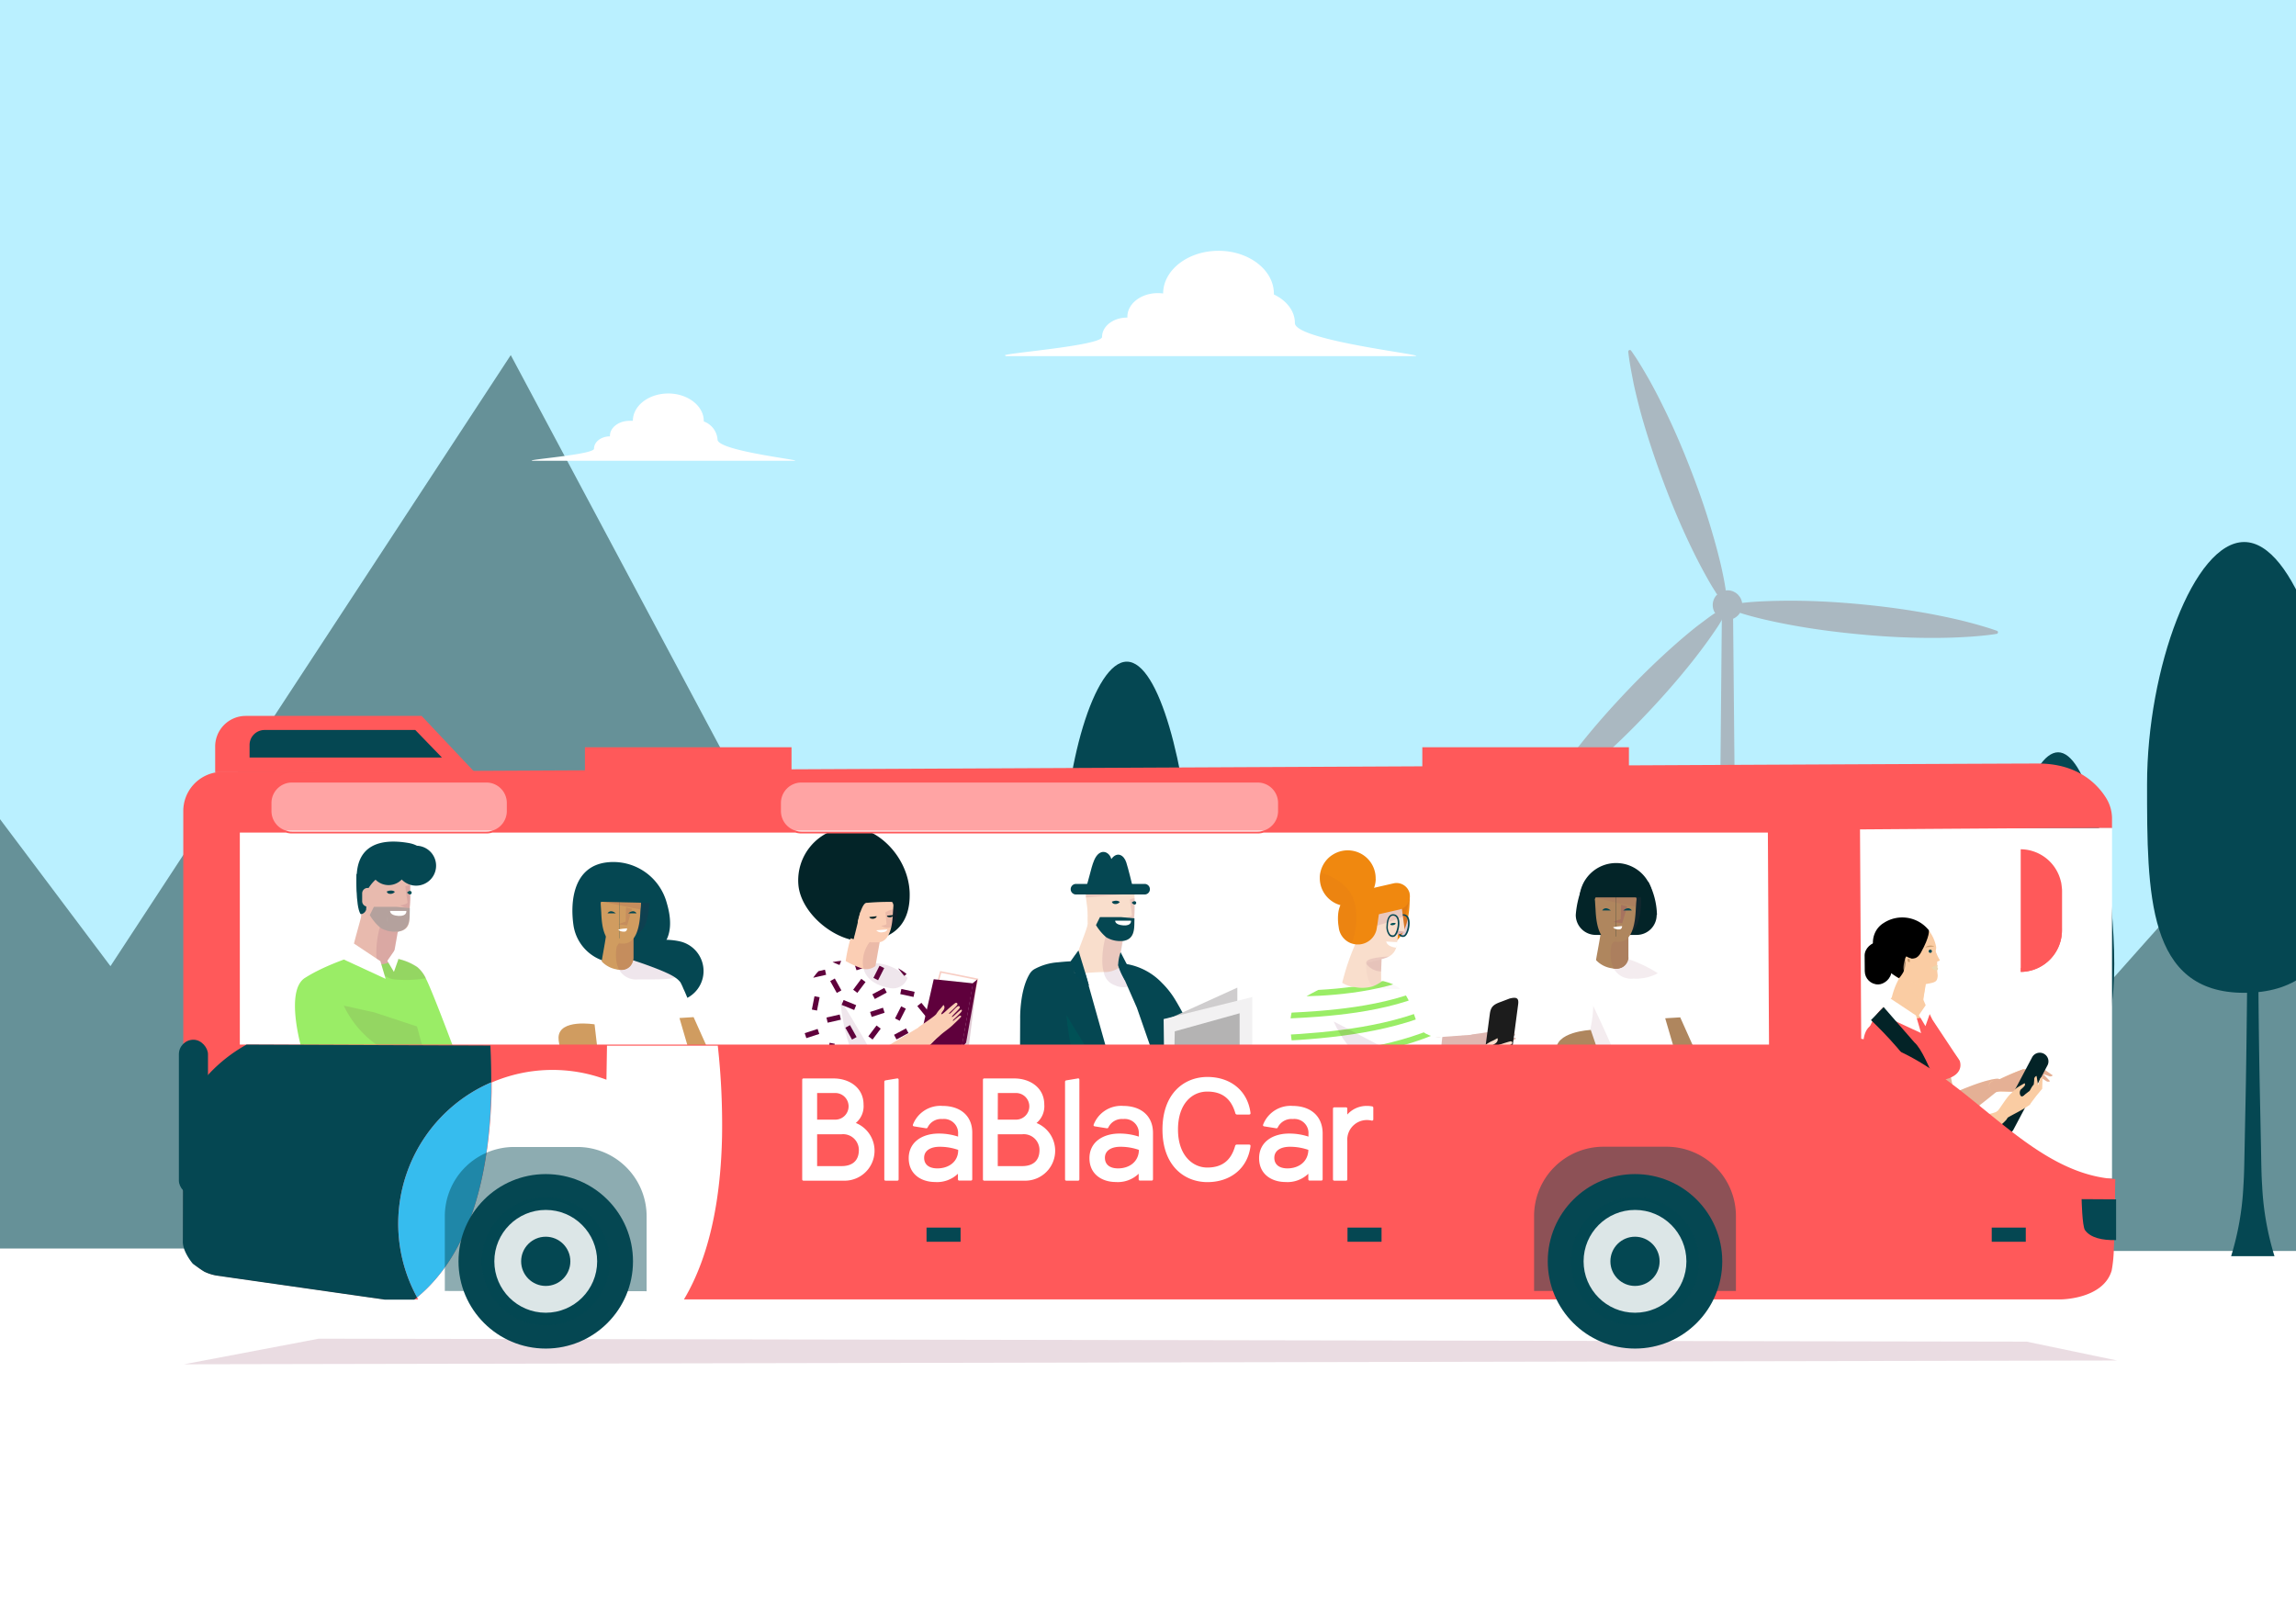 <svg xmlns="http://www.w3.org/2000/svg" xmlns:xlink="http://www.w3.org/1999/xlink" viewBox="0 0 460 320"><defs><style>.cls-1,.cls-35{fill:none;}.cls-2{fill:#054752;}.cls-3,.cls-43,.cls-63,.cls-66{fill:#fff;}.cls-4{isolation:isolate;}.cls-5{clip-path:url(#clip-path);}.cls-6{fill:#669198;}.cls-7{fill:#2ed1ff;opacity:0.33;}.cls-8{clip-path:url(#clip-path-2);}.cls-9{fill:#004753;}.cls-10{fill:#aab8c1;}.cls-11{fill:#8e415f;opacity:0.18;}.cls-11,.cls-13,.cls-18,.cls-23,.cls-24,.cls-34,.cls-39,.cls-49,.cls-51,.cls-52,.cls-53,.cls-54,.cls-64{mix-blend-mode:multiply;}.cls-12{fill:#f9decc;}.cls-13,.cls-34,.cls-37{opacity:0.25;}.cls-14,.cls-29,.cls-34,.cls-39,.cls-46{fill:#8f4261;}.cls-15{fill:#1c1c1c;}.cls-16{clip-path:url(#clip-path-3);}.cls-17{fill:#9aed66;}.cls-18,.cls-23,.cls-31,.cls-36,.cls-46{opacity:0.1;}.cls-19,.cls-23,.cls-36{fill:#5f003c;}.cls-20{fill:#f0880f;}.cls-21,.cls-29{opacity:0.28;}.cls-22,.cls-24{fill:#005156;}.cls-25{fill:#034753;}.cls-26{fill:#cfcdce;}.cls-27{fill:#f2f1f2;}.cls-28{fill:#b4b3b3;}.cls-30{fill:#d09c60;}.cls-32{fill:#014753;}.cls-33{fill:#e8baae;}.cls-35{stroke:#034753;stroke-width:0.93px;}.cls-35,.cls-43{stroke-miterlimit:10;}.cls-37{fill:#1a5a6c;}.cls-38{fill:#032428;}.cls-39{opacity:0.27;}.cls-40{fill:#f8cec4;}.cls-41{clip-path:url(#clip-path-4);}.cls-42{fill:#fbceb4;}.cls-43{stroke:#f8cec4;stroke-width:0.31px;}.cls-44{fill:#042528;}.cls-45{clip-path:url(#clip-path-5);}.cls-47{fill:#af865e;}.cls-48,.cls-52{fill:#facca3;}.cls-50,.cls-54{fill:#cb9d6e;}.cls-52{opacity:0.67;}.cls-53{fill:#ecd6ae;}.cls-55{fill:url(#Horizontal_line_3);}.cls-56,.cls-59,.cls-60{opacity:0.2;}.cls-57,.cls-59{fill:#8f4160;}.cls-58{fill:#e9ca91;}.cls-60{fill:#914260;}.cls-61{fill:#ff595a;}.cls-62{fill:#032327;}.cls-63,.cls-64,.cls-65{opacity:0.45;}.cls-64,.cls-65,.cls-67{fill:#044752;}.cls-66{opacity:0.86;}.cls-68{fill:#36bcee;}</style><clipPath id="clip-path"><rect class="cls-1" x="521.91" width="460" height="320"/></clipPath><clipPath id="clip-path-2"><rect class="cls-1" width="460" height="320"/></clipPath><clipPath id="clip-path-3"><path class="cls-1" d="M260.07,213.75c-.17-.26-3.56-10.88.24-13.29,2.66-1.69,8.69-4.58,8.69-4.58s8.34-.34,11.37,2.09,2.76,7.78,5.19,9.08,3.38.6,3.38.6l-.7,6.16-4.67.65.12,5.23-22,.35C261.91,220,260.07,213.75,260.07,213.75Z"/></clipPath><clipPath id="clip-path-4"><path class="cls-1" d="M191.61,214l-.8,4-31,.87-.31.31,1.26-18.64s1.83-6.77,6.27-7.82a16,16,0,0,1,3.34-.26c.92,0,1.87.05,2.76.12,1.08.07,2.06.17,2.77.24L177,193a10.12,10.12,0,0,1,5.55,3,13.47,13.47,0,0,1,2.11,2.69C188,204.22,191.61,214,191.61,214Z"/></clipPath><clipPath id="clip-path-5"><path class="cls-1" d="M346.44,218.05h-8.06l-19.46,1.14-1.15.13s-1.81-2.42-4.19-5.16c-2.66-3.08-5.68-14.39-1.65-18.78.21-.22.35-.48.54-.71a7.64,7.64,0,0,1,1.62-1.49h0a5.16,5.16,0,0,1,.68-.42l.29-.14a2,2,0,0,0,.31-.12l.39-.13a13.87,13.87,0,0,1,2.07-.47c.43-.08.87-.14,1.33-.2.28,0,.57-.07.86-.09l1.46-.12.87-.06.37,0h0c1.11-.07,2.08-.09,2.83-.1l.15.08a1.83,1.83,0,0,1,.47,0,27.63,27.63,0,0,1,5.94,2.85,4.63,4.63,0,0,1,1.12,1.06,13.22,13.22,0,0,1,.65,1.37c.24.44,1.7,4,2.43,5.84,1.17,2.91-.21,3.95.07,6.28,0,.18-.71,0-.51.2,1.47,1.47.45,3.91.58,5.08.09.81.14,1.29.14,1.29l2,.54Z"/></clipPath><pattern id="Horizontal_line_3" data-name="Horizontal line 3" width="50" height="50" patternTransform="translate(560.24 -774.82) scale(0.61)" patternUnits="userSpaceOnUse" viewBox="0 0 50 50"><rect class="cls-1" width="50" height="50"/><rect class="cls-2" width="50" height="6.27"/><rect class="cls-3" y="6.27" width="50" height="6.27"/><rect class="cls-2" y="12.53" width="50" height="6.27"/><rect class="cls-3" y="18.8" width="50" height="6.27"/><rect class="cls-2" y="25.06" width="50" height="6.27"/><rect class="cls-3" y="31.33" width="50" height="6.27"/><rect class="cls-2" y="37.59" width="50" height="6.27"/><rect class="cls-3" y="43.73" width="50" height="6.27"/></pattern></defs><g class="cls-4"><g id="Calque_1" data-name="Calque 1"><g class="cls-5"><polygon class="cls-6" points="420.15 250.16 497.42 131.53 544.04 193.58 624.24 71.15 719.77 250.16 420.15 250.16"/></g><rect class="cls-3" width="460" height="320"/><rect class="cls-7" width="460" height="236.85"/><g class="cls-8"><polygon class="cls-6" points="-101.76 250.16 -24.49 131.53 22.13 193.58 102.33 71.15 197.86 250.16 -101.76 250.16"/><path class="cls-6" d="M217.72,250.65s33.06-42.05,68.44-44.13,53.63,39.75,81.84,39.75S492.85,85.6,568.45,85.6s124.38,93.45,147.73,115.51S754.1,154.9,792,154.9s95.25,95.75,95.25,95.75Z"/><line class="cls-2" x1="413.26" y1="172.25" x2="413.26" y2="250.98"/><path class="cls-9" d="M414.28,172.25c-.11,3.28-.17,6.56-.21,9.84s-.13,6.56-.13,9.84c-.05,6.56,0,13.12,0,19.68s.12,13.12.25,19.69c.08,3.28.06,6.56.22,9.84a44.74,44.74,0,0,0,1.53,9.84h-5.36a44.13,44.13,0,0,0,1.52-9.84c.17-3.28.15-6.56.23-9.84.13-6.57.19-13.13.25-19.69s.05-13.12,0-19.68c0-3.28-.09-6.56-.13-9.84s-.1-6.56-.21-9.84Z"/><path class="cls-2" d="M401.75,184.73c0,15.41,0,29.25,10.59,29.25,10.92,0,12-13.84,10.92-29.25-1.08-16.24-5.45-34-10.92-34S401.75,168.47,401.75,184.73Z"/><line class="cls-2" x1="226.86" y1="158.31" x2="226.86" y2="252.51"/><path class="cls-9" d="M228.08,158.31c-.47,15.7-.47,31.4-.4,47.1.07,7.85.14,15.7.3,23.55l.1,5.88c0,2,0,3.93.17,5.89a53.41,53.41,0,0,0,1.82,11.78h-6.41a53.41,53.41,0,0,0,1.82-11.78c.12-2,.13-3.92.17-5.89l.1-5.88c.16-7.85.23-15.7.3-23.55.07-15.7.07-31.4-.4-47.1Z"/><path class="cls-2" d="M213.09,173.24c0,18.45,0,35,12.67,35,13.07,0,14.3-16.55,13.07-35-1.29-19.43-6.52-40.67-13.07-40.67S213.09,153.79,213.09,173.24Z"/><path class="cls-2" d="M453,139.32c-.34,9.37-.46,18.74-.54,28.11s-.05,18.74,0,28.11.19,18.74.4,28.1l.14,7c.05,2.34.06,4.69.22,7a57.14,57.14,0,0,0,2.47,14.05H447a56.65,56.65,0,0,0,2.46-14.05c.16-2.34.18-4.69.23-7l.14-7c.21-9.36.3-18.73.4-28.1s.08-18.74,0-28.11-.21-18.74-.54-28.11Z"/><path class="cls-2" d="M430.16,157.14c0,22,0,41.78,19.46,41.78,20.07,0,22-19.76,20.07-41.78-2-23.19-10-48.54-20.07-48.54S430.16,133.92,430.16,157.14Z"/><path class="cls-3" d="M141,84.44v-.1c0-3-3.18-5.5-7.11-5.5s-7.09,2.45-7.1,5.48a5.06,5.06,0,0,0-.68,0c-2.16,0-3.91,1.36-3.91,3v.11h0c-1.76,0-3.19,1.1-3.19,2.47,0,1.19-13.83,2.19-12.38,2.42v0H159c3,0-15.24-1.9-15.24-4.25A4.19,4.19,0,0,0,141,84.44Z"/><path class="cls-3" d="M255.22,59v-.16c0-4.75-5-8.59-11.09-8.59s-11.07,3.82-11.1,8.55a9,9,0,0,0-1.05-.07c-3.38,0-6.11,2.12-6.11,4.73v.17h-.07c-2.76,0-5,1.73-5,3.86,0,1.86-21.58,3.41-19.32,3.78v.08h81.74c4.73,0-23.79-3-23.79-6.63C259.44,62.32,257.74,60.19,255.22,59Z"/><polygon class="cls-10" points="347.22 123.36 348.41 250.99 343.78 250.99 344.97 123.36 347.22 123.36"/><path class="cls-10" d="M344.88,124.35c-.56,1-1.17,1.85-1.78,2.74s-1.25,1.77-1.89,2.63c-1.29,1.74-2.62,3.42-4,5.08-2.73,3.31-5.61,6.48-8.58,9.56s-6.07,6-9.31,8.88c-1.62,1.41-3.28,2.79-5,4.12l-1.29,1c-.44.32-.87.65-1.32,1-.88.63-1.78,1.26-2.72,1.84a.32.32,0,0,1-.44-.1.33.33,0,0,1,0-.32c.53-1,1.11-1.9,1.7-2.82.29-.46.59-.91.89-1.37l.92-1.34c1.23-1.78,2.52-3.51,3.84-5.2,2.65-3.4,5.45-6.64,8.36-9.78s5.93-6.18,9.09-9.09c1.58-1.45,3.19-2.88,4.85-4.26.83-.69,1.67-1.37,2.52-2s1.73-1.31,2.64-1.93a1.07,1.07,0,0,1,1.51,1.43Z"/><path class="cls-10" d="M343.82,118.78c-.61-.92-1.16-1.85-1.69-2.79s-1.05-1.9-1.55-2.85c-1-1.91-1.94-3.85-2.84-5.8-1.79-3.9-3.4-7.86-4.88-11.88s-2.82-8.1-4-12.25c-.56-2.07-1.09-4.16-1.55-6.28L327,75.34c-.1-.54-.21-1.07-.3-1.61-.19-1.07-.36-2.15-.48-3.25a.32.32,0,0,1,.28-.35.31.31,0,0,1,.29.13c.65.9,1.24,1.82,1.81,2.75.29.46.56.93.84,1.4l.82,1.41c1.06,1.88,2.06,3.8,3,5.73,1.91,3.85,3.61,7.79,5.17,11.77s3,8,4.24,12.13c.62,2.06,1.21,4.13,1.73,6.22.26,1,.51,2.1.73,3.16s.43,2.12.59,3.21a1.06,1.06,0,0,1-1.94.74Z"/><path class="cls-10" d="M349,120.81c1.09-.13,2.17-.22,3.25-.28s2.16-.1,3.24-.13q3.22-.08,6.45,0c4.29.11,8.56.42,12.82.87s8.51,1.06,12.73,1.87c2.11.41,4.22.86,6.32,1.39l1.57.41c.53.15,1.05.29,1.57.45,1.05.3,2.1.63,3.13,1a.31.31,0,0,1,.19.41.32.32,0,0,1-.24.2c-1.1.18-2.18.3-3.27.4-.54.06-1.08.09-1.62.14l-1.63.1c-2.16.13-4.32.17-6.47.17-4.3,0-8.58-.2-12.85-.57s-8.52-.86-12.76-1.56c-2.11-.35-4.23-.74-6.33-1.2-1.06-.23-2.11-.47-3.16-.74s-2.1-.55-3.14-.89a1.07,1.07,0,0,1-.69-1.34A1.08,1.08,0,0,1,349,120.81Z"/><circle class="cls-10" cx="346.1" cy="121.23" r="2.96"/></g><rect class="cls-3" x="44.7" y="165.89" width="378.44" height="70.26"/><polygon class="cls-11" points="36.86 273.35 424.16 272.59 406.03 268.81 63.87 268.22 36.86 273.35"/><path class="cls-12" d="M303,209.14c.11-.1,0-.32-.26-.27-.45.08-1.11.23-1.36.29-.08,0-.08-.06-.06-.1s1-.29,1.71-.56c.41-.16.71-.3.63-.5-.12-.35-2.13.52-2.21.42s-.05-.1,0-.14c.3-.15.89-.33,1.47-.55s.63-.3.61-.49c-.15-.52-1.65.34-2.3.4-.07,0-.11-.07,0-.12s1.52-.45,2-.7c.3-.15.21-.61-.24-.5-.76.14-1.61.39-2.17.54s-1,.25-1,.14.31-.29.67-.47.61-.58.46-.92a6.78,6.78,0,0,1-1.15.52,7.76,7.76,0,0,0-.87.46c-.64.28-3.87.61-4.11.73,0,0,.74,3,.89,3.73,0,0,1.48-.3,1.93-.44,1.1-.34,2.23-.4,3.4-.79C301.71,209.6,302.6,209.36,303,209.14Z"/><path class="cls-12" d="M281.46,208.31l.63,5.05s.75.33,4.74-.23c7.25-1,10.5-2.54,10.5-2.54l-.54-3.41Z"/><g class="cls-13"><path class="cls-14" d="M303,209.14c.11-.1,0-.32-.26-.27-.45.08-1.11.23-1.36.29-.08,0-.08-.06-.06-.1s1-.29,1.71-.56c.41-.16.71-.3.63-.5-.12-.35-2.13.52-2.21.42s-.05-.1,0-.14c.3-.15.89-.33,1.47-.55s.63-.3.61-.49c-.15-.52-1.65.34-2.3.4-.07,0-.11-.07,0-.12s1.52-.45,2-.7c.3-.15.21-.61-.24-.5-.76.14-1.61.39-2.17.54s-1,.25-1,.14.31-.29.67-.47.61-.58.46-.92a6.78,6.78,0,0,1-1.15.52,7.76,7.76,0,0,0-.87.46c-.64.28-3.87.61-4.11.73,0,0,.74,3,.89,3.73,0,0,1.48-.3,1.93-.44,1.1-.34,2.23-.4,3.4-.79C301.71,209.6,302.6,209.36,303,209.14Z"/><path class="cls-14" d="M281.46,208.31l.63,5.05s.75.33,4.74-.23c7.25-1,10.5-2.54,10.5-2.54l-.54-3.41Z"/></g><path class="cls-15" d="M297.34,211.76a1.41,1.41,0,0,0,1.55,1.69l2.47-1.07A2.57,2.57,0,0,0,303,210l1.16-8.77c.17-1.27-.32-1.52-1.72-1.16l-1.73.66c-1.53.54-2,1-2.21,2.3Z"/><g class="cls-13"><path class="cls-14" d="M276.33,212.9s-3,2.56-7.67,0-1.27-9.37-1.27-9.37Z"/></g><path class="cls-3" d="M283.76,214.46h-.1l.11,5.23-1.51,0-20.44.32c.17,0-1.67-6.29-1.67-6.29-.17-.25-3.56-10.88.25-13.28.69-.45,1.62-1,2.62-1.52,1.24-.66,2.57-1.34,3.67-1.89,1.38-.69,2.39-1.17,2.39-1.17h.1a36.76,36.76,0,0,1,4.91.18,23.32,23.32,0,0,1,2.62.39,9.41,9.41,0,0,1,3.74,1.51,1,1,0,0,1,.15.14h0c2.86,2.48,2.64,7.67,5,8.94s3.38.61,3.38.61l-.69,6.15Z"/><g class="cls-16"><path class="cls-17" d="M260,199.63c-.86,0-1.39,0-1.5,0l0-1.18c.16,0,16.14.47,26-4.48L285,195C276.58,199.24,264.22,199.63,260,199.63Z"/><path class="cls-17" d="M257.61,204.09l-.06-1.18.79,0c6.34-.31,19.54-1,28.55-5.57l.53,1c-9.23,4.74-22.6,5.39-29,5.71Z"/><path class="cls-17" d="M256.72,208.57l-.06-1.18c9.39-.47,23-1.69,32.62-6.75l.55,1C280,206.85,266.22,208.09,256.72,208.57Z"/><path class="cls-17" d="M255.83,213l-.06-1.17c16.47-.83,27.21-3.19,35.91-7.88l.56,1C283.38,209.8,272.49,212.2,255.83,213Z"/><path class="cls-17" d="M254.94,217.52l-.06-1.17c23.38-1.18,31.58-4.78,39.2-9l.57,1C286.9,212.67,278.57,216.33,254.94,217.52Z"/><path class="cls-17" d="M254.05,222l-.06-1.17c27.39-1.39,34.51-5.52,41.4-9.52l1.09-.63.58,1-1.08.63C289,216.4,281.72,220.6,254.05,222Z"/><path class="cls-17" d="M253.16,226.48l-.06-1.17c30.7-1.55,37.82-6.17,43.54-9.87.75-.49,1.48-1,2.23-1.41l.61,1c-.75.44-1.46.91-2.2,1.38C291.44,220.21,284.17,224.91,253.16,226.48Z"/></g><g class="cls-18"><path class="cls-19" d="M267.21,204.66s3.5,8.76,9.79,8.63c5.15-.11,11.78-.63,11.78-.63l.11-2.84-12.22-.2Z"/></g><path class="cls-12" d="M302.58,212c.13-.14,0-.38-.31-.31-.54.14-1.3.37-1.6.46-.09,0-.1-.07-.07-.12s1.17-.42,2-.78c.48-.22.83-.41.72-.65s-2.49.79-2.59.68-.06-.12,0-.17c.34-.2,1-.46,1.7-.75s.72-.4.69-.64c-.21-.59-1.93.53-2.69.67-.08,0-.14-.09,0-.15s1.76-.65,2.36-1c.35-.2.22-.74-.31-.57-.89.24-1.88.58-2.53.81-.8.26-1.16.37-1.21.24s.35-.35.77-.6.69-.73.49-1.11a9.28,9.28,0,0,1-1.33.69,9.11,9.11,0,0,0-1,.61c-.75.38-4.54,1-4.82,1.18,0,0,1.05,3.45,1.27,4.29,0,0,1.73-.46,2.25-.66,1.28-.5,2.61-.65,4-1.2C301.05,212.68,302.09,212.32,302.58,212Z"/><path class="cls-12" d="M277.18,213.1l.91,5.51s.91.32,5.58-.64c8.51-1.75,12.26-3.79,12.26-3.79l-1.09-4.11Z"/><path class="cls-20" d="M275.49,178c3.22-.47,6.94-1.28,6.94,2,0,6.05-2,9.21-5.24,9.67a5.88,5.88,0,0,1-1.7-11.64Z"/><g class="cls-21"><path class="cls-14" d="M281.16,183.33s-1.05-.15-1.13,2.17c0,1.41.52,2.27,1.31,2.05S283.06,183.26,281.16,183.33Z"/></g><path class="cls-2" d="M281.05,187.73h0a.94.94,0,0,1-.68-.31,2.63,2.63,0,0,1-.53-1.92c.08-2.15,1-2.32,1.24-2.32h.08c.68,0,1.11.47,1.23,1.32.16,1.17-.34,3-1.06,3.19A.86.86,0,0,1,281.05,187.73Zm0-4.26c-.15,0-.88.1-.94,2a2.39,2.39,0,0,0,.44,1.71.67.67,0,0,0,.47.22h0a.76.76,0,0,0,.21,0c.45-.13,1-1.72.84-2.87-.07-.49-.29-1.07-.94-1.07h-.08Z"/><path class="cls-12" d="M280.06,187.28a6.15,6.15,0,0,1-.12,1.21c0,.22-.06.48-.11.79,0,0,0,.05,0,.08a3,3,0,0,1-1.47,2.24h0a8,8,0,0,1-1.56.57l-.07,0-2.88,1.09-.13.05-2.11.8,1.21-8,1.61-2.85c3.56-4.07,6.44-1.17,6.44-1.17l.61,4.64Z"/><path class="cls-3" d="M280,188.77c-.06.3-.13.64-.22,1a.56.56,0,0,0,0,.12c-.48-.05-1.84-.27-2.06-1.26C277.63,188.65,279.29,188.74,280,188.77Z"/><path class="cls-22" d="M278.53,185.24a.46.46,0,0,0,.31.13.93.93,0,0,0,.82-.33.65.65,0,0,0-.47-.12C278.88,184.94,278.6,185,278.53,185.24Z"/><path class="cls-12" d="M277,189.4c-.11.76-.17,1.55-.21,2.31h0c0,.15,0,.3,0,.45v.05c0,.89-.07,1.72-.08,2.42s0,1.49,0,1.83v.13a1,1,0,0,1,0,.13s0,.07-.84.52a6.37,6.37,0,0,1-.77.36,7.47,7.47,0,0,1-3.53.2,6,6,0,0,1-2.67-.89l.27-1a45.86,45.86,0,0,1,3.86-9.83,6.57,6.57,0,0,1,1.54.2C275.81,186.58,277.29,187.37,277,189.4Z"/><g class="cls-18"><path class="cls-19" d="M282.46,180l-8.83,2.84-1.2,3.15.66.25s7.68-2,8.55-3Z"/></g><g class="cls-21"><path class="cls-14" d="M279.74,186.73c-.2.2.33.55.33.55l1.38-.54S280.17,186.3,279.74,186.73Z"/></g><path class="cls-2" d="M279,187.73h0a.94.94,0,0,1-.69-.31,2.69,2.69,0,0,1-.53-1.92c.08-2.15,1-2.32,1.24-2.32h.08c.68,0,1.11.47,1.23,1.32.16,1.17-.34,3-1.06,3.19A.84.84,0,0,1,279,187.73Zm0-4.26c-.14,0-.87.1-.94,2a2.39,2.39,0,0,0,.44,1.71.67.67,0,0,0,.48.22h0l.2,0c.45-.13,1-1.72.84-2.87-.07-.49-.29-1.07-.94-1.07H279Z"/><path class="cls-20" d="M275.62,176.14a.26.26,0,0,1,0,.15,5.47,5.47,0,0,1-.31,1.55c-.07.17-.13.34-.21.5a4.16,4.16,0,0,1-.24.47,5.77,5.77,0,0,1-1.36,1.55.44.44,0,0,1-.11.09,5.58,5.58,0,0,1-1.84.92,6.11,6.11,0,0,1-.85.18l-.37,0h-.62a5.91,5.91,0,0,1-1.2-.21h0a5.35,5.35,0,0,1-1.72-.82,5.61,5.61,0,0,1-2.37-4.48c0-.14,0-.28,0-.42v0a5.16,5.16,0,0,1,.13-.89,5.63,5.63,0,0,1,1.11-2.29,5.3,5.3,0,0,1,1.27-1.14,5.6,5.6,0,0,1,8.68,4.85Z"/><path class="cls-20" d="M276.35,182.41s0,.31-.09.75c-.15,1.08-.43,3-.52,3.28a3.84,3.84,0,0,1-3.32,2.78,6.4,6.4,0,0,1-.76,0,4,4,0,0,1-.83-.18,3.07,3.07,0,0,1-.5-.2,3.86,3.86,0,0,1-2.12-3.08v0a10,10,0,0,1-.09-2.83,6.12,6.12,0,0,1,.4-1.52h0a5.89,5.89,0,0,1,.94-1.57l0,0a3.2,3.2,0,0,1,1.48,0l.12,0c.48.07,1,.17,1.56.3l.87.23C274.94,180.82,276.24,181.5,276.35,182.41Z"/><path class="cls-20" d="M282.4,179a2.7,2.7,0,0,1-2,3.23L274,183.69a2.7,2.7,0,0,1-3.23-2h0a2.7,2.7,0,0,1,2-3.23l6.42-1.47a2.7,2.7,0,0,1,3.23,2Z"/><g class="cls-21"><path class="cls-23" d="M271.74,183.22a15,15,0,0,1-.91,5.81,3.07,3.07,0,0,1-.5-.2,3.86,3.86,0,0,1-2.12-3.08v0a10,10,0,0,1-.09-2.83,6.12,6.12,0,0,1,.4-1.52h0a5.35,5.35,0,0,1-1.72-.82,5.61,5.61,0,0,1-2.37-4.48c0-.14,0-.28,0-.42v0a5.16,5.16,0,0,1,.13-.89c2.14.67,5.15,2.13,6.46,5a.39.39,0,0,1,.05.14,6.29,6.29,0,0,1,.48,1.54c0,.12,0,.24.06.36A13.05,13.05,0,0,1,271.74,183.22Z"/></g><g class="cls-21"><path class="cls-23" d="M280.6,198.12c-.75,0-4.33.16-5.34-.43l-.15-.08-.15-.1a2,2,0,0,1-.54-.65,3.66,3.66,0,0,1-.33-.78,9.93,9.93,0,0,1-.39-2.7c0-.22,0-.37,0-.44v0h0l3-.68.06,0h0c0,.88-.07,1.73-.08,2.42h0c0,.84,0,1.49,0,1.83a9.41,9.41,0,0,1,3.74,1.51A1,1,0,0,1,280.6,198.12Z"/></g><g class="cls-18"><path class="cls-19" d="M276.81,192.18h0c-.06.89-.09,1.75-.09,2.45h0a3.74,3.74,0,0,1-2.84-1.35,1,1,0,0,1-.15-.37s0,0,0,0c-.07-.73,1.69-1,3.11-1.16h0c.66-.06,1.22-.09,1.52-.11A7.18,7.18,0,0,1,276.81,192.18Z"/></g><path class="cls-2" d="M244.39,219.84l-.26,1.21-.1.55-.28,1.46-.37,1.9-1.14-.14-.18,0-.55-.07L204.24,220l.08-.34.07-15.51s-.15-5.84,2-9.18a2.69,2.69,0,0,1,.76-.74,11.38,11.38,0,0,1,4.8-1.42,46.54,46.54,0,0,1,5.49-.26c1.15,0,2.38.08,3.49.15,1.38.09,2.62.21,3.51.32s1.35.15,1.35.15a12.76,12.76,0,0,1,7,3.76,17.16,17.16,0,0,1,2.68,3.41C239.76,207.4,244.39,219.84,244.39,219.84Z"/><path class="cls-3" d="M216.63,192.2l7.31,26s9.59,1.15,9.59.64-5.76-16.94-5.76-16.94l-3.72-8.47-8.1-1.06"/><path class="cls-12" d="M225.08,187.35l-.05.32,0,.13-.14.68v.09l-.81,4.73v.22l.09.38a4.94,4.94,0,0,1-2.56.86H221c-3.16.07-5.73.49-5.73.18l0-.89c0-.06-.05-.8,0-.88.19-1.64,2.21-6.08,2.62-7.85.05-.28.68-.24.68-.24l4.16,1.45.15.06.6.21Z"/><path class="cls-12" d="M227.3,179.58l0,1.54a20.33,20.33,0,0,1-.1,2.8,3.88,3.88,0,0,0,0,.48c-.07,1.71.33,3.68-2.13,4.08a.34.34,0,0,1-.15.09,2.6,2.6,0,0,1-.74.26,4.52,4.52,0,0,1-.63.08,3.47,3.47,0,0,1-.44,0l-.16,0v-.21l-.12-2.2-.11-1.94-.42-7.23.73-.05.94,0,1.16-.07c.83,0,1.36,0,1.69.64C227.47,178.13,227.3,179.58,227.3,179.58Z"/><path class="cls-12" d="M217.52,179.46l.28,2.21c.22,2.16.88,7,4,7.28a5.4,5.4,0,0,0,1.23,0l-.66-11.57-.73,0-.93.07-1.16.07a2.09,2.09,0,0,0-1.85,1.21,2,2,0,0,0-.18.66Z"/><path class="cls-23" d="M227.34,180l0,1.55a23,23,0,0,1-.14,2.8,3.7,3.7,0,0,1-1.8-.47s1.25-.22,1.39-.53c0-.07-.43-3.1-.43-3.1A1.59,1.59,0,0,1,227.34,180Z"/><path class="cls-12" d="M218.79,181.23c0,.12-.78,6.8-.78,6.8l2.75,0s.52-4.35.48-4.5S218.79,181.23,218.79,181.23Z"/><path class="cls-12" d="M218.19,189.35c0-.28-1.17-9.46,1.14-11.64,5.2-4.92,7.76.85,7.76.85Z"/><path class="cls-12" d="M220.17,182.64a1,1,0,0,1-1,1h0a1,1,0,0,1-1-1v-1.5a1,1,0,0,1,1-1h0a1,1,0,0,1,1,1Z"/><path class="cls-2" d="M227.29,184c-.07,1.71.23,4.12-2.23,4.52a5.5,5.5,0,0,1-3.42-.72,9.83,9.83,0,0,1-2.06-2.45l.79-1.59h4.3Z"/><path class="cls-2" d="M224.35,180.73s-.51-.54-1.59-.06a.61.61,0,0,0,.56.45A1.12,1.12,0,0,0,224.35,180.73Z"/><path class="cls-2" d="M227.64,180.9a.34.34,0,0,1-.34.34c-.18,0-.53-.28-.53-.38s.35-.3.53-.3A.34.34,0,0,1,227.64,180.9Z"/><path class="cls-3" d="M223.43,184.47l3.17,0s.19,1.07-1.56.94S223.43,184.47,223.43,184.47Z"/><path class="cls-23" d="M226,197.69a4,4,0,0,1-2.65-.29,3.32,3.32,0,0,1-2.21-2.63,7.22,7.22,0,0,1-.28-1.63,17.77,17.77,0,0,1,.66-5.5.94.94,0,0,0,.18.12,5.85,5.85,0,0,0,3.28.75l0,.06-.84,4.8,0,.09h0v.07a11.18,11.18,0,0,0,1.07,2.46C225.52,196.8,225.54,196.86,226,197.69Z"/><path class="cls-23" d="M224.93,179.21l-7.36.61,0-.41s0-.57.25-.74S224.65,178.92,224.93,179.21Z"/><path class="cls-24" d="M213.67,203.41s1.5,20.88,10.26,18.78C225.14,221.9,213.67,203.41,213.67,203.41Z"/><path class="cls-25" d="M214.49,192.61s1.58-2.24,1.58-2.16,2,6.4,2.1,7c0,.15-2.7-2-2.7-2Z"/><path class="cls-25" d="M225.76,193.2l-1.25-2.41a8.24,8.24,0,0,0-.49,2.66,12.4,12.4,0,0,0,1.35,2.94,5.59,5.59,0,0,0,1-.58C226.35,195.73,225.76,193.2,225.76,193.2Z"/><polygon class="cls-26" points="233.87 204.25 247.9 197.88 247.9 206.7 248.06 219.91 234.4 212.77 233.87 204.25"/><polygon class="cls-27" points="233.13 204.18 250.89 199.77 250.89 226.21 233.45 230.61 233.13 204.18"/><polygon class="cls-28" points="235.36 206.64 235.19 214.64 248.36 210.28 248.36 203.02 235.36 206.64"/><polygon class="cls-28" points="233.98 219.1 234.08 224.72 246.75 221.38 246.44 216.13 233.98 219.1"/><polygon class="cls-28" points="235.36 216.37 235.19 218.49 242.54 216.17 242.48 214.22 235.36 216.37"/><path class="cls-2" d="M205.36,206.45c-.34.51-3.38,15,2.21,16,6,1,27,1.19,27,1.19l-.85-6.12-18.65-3.6"/><path class="cls-2" d="M225.65,172.8c-.48-1.5-1.84-2.27-3-.68-.39-1.52-2.32-2.34-3.43.22-.74,1.72-1.14,4.51-1.8,5.77l9.64.11C226.77,177,226.07,174.1,225.65,172.8Z"/><path class="cls-2" d="M230.38,178.16a1.05,1.05,0,0,1-1.06,1.06H215.57a1.06,1.06,0,0,1-1.06-1.06h0a1.07,1.07,0,0,1,1.06-1.06h13.75a1.06,1.06,0,0,1,1.06,1.06Z"/><path class="cls-2" d="M140.81,195.88a6.08,6.08,0,0,1-7.27,4.6c-3.28-.74-7.06-5.74-6.32-9s5.71-3.6,9-2.86A6.09,6.09,0,0,1,140.81,195.88Z"/><path class="cls-2" d="M121.57,172.79a11.09,11.09,0,0,1,12,8.07c2.84,9.49-3.83,11.32-8.68,12a8.86,8.86,0,0,1-10-7.5C114.2,180.54,114.91,173.58,121.57,172.79Z"/><path class="cls-29" d="M125.37,181.65s.09,3.43.06,3.49c-.16.28-1.42.32-1.42.32s1.63,1.24,2.94.32S128.88,181.07,125.37,181.65Z"/><path class="cls-25" d="M121.37,182.72a.7.7,0,0,0,.41.26,1.33,1.33,0,0,0,1.27-.24.88.88,0,0,0-.64-.31C122,182.38,121.53,182.45,121.37,182.72Z"/><path class="cls-25" d="M126.16,182.86a1.21,1.21,0,0,0,.44.27,1.35,1.35,0,0,0,1.25-.25,1.1,1.1,0,0,0-.82-.32A1.15,1.15,0,0,0,126.16,182.86Z"/><path class="cls-25" d="M140.12,219.39a.73.73,0,0,1,.09.08h-7l0-.07,0-.25-.37-5.22Z"/><path class="cls-25" d="M137.57,220.27l.09.09h-7.12l0-.08,0-.26-.37-5.31Z"/><path class="cls-3" d="M139.32,203.85c-.71-1.75-2.13-5.26-2.37-5.68a12.54,12.54,0,0,0-.62-1.34,4.28,4.28,0,0,0-1.1-1c-1.75-1.23-7.47-3.14-8.41-3.42a1.68,1.68,0,0,0-.45-.05l-.15-.16c-.73,0-1.67,0-2.75,0h0c-.12,0-.25.15-.36.16-.28,0-.56.17-.85.2l-1.42.11-.84.09-1.3.2a13.33,13.33,0,0,0-2,.46l-.38.13-.3.13a2.49,2.49,0,0,0-.28.15c-.24.13-.46.45-.67.45h0c-.59,0-1.11.86-1.57,1.41-.19.23-.36.42-.53.66-2,2.93-1.21,11.56-1.21,11.56l2.71,8.95a6.66,6.66,0,0,1,4,.81c1.17.7,2.36,1.4,3.48,2.19a9,9,0,0,1,.75.6l16.15-3s.66-3.86.64-4C139.22,211.06,140.46,206.68,139.32,203.85Z"/><path class="cls-30" d="M126.75,187l-.46,1.43.13,4.48-.08.45s-.57,1.18-2.52.9a5.28,5.28,0,0,1-3.25-1.61c-.09,0,.6-3.31.93-5.77,0-.24.1-.46.13-.62.09-.33.14-.54.14-.54h0l1.62.56.9.31,1.7.61Z"/><path class="cls-30" d="M126.93,185.59V192a2.14,2.14,0,0,1-.08.44,2.33,2.33,0,0,1-1.69,1.81,2.27,2.27,0,0,1-.65.09,2.72,2.72,0,0,1-.49-.05,2.37,2.37,0,0,1-1.83-1.78,2.3,2.3,0,0,1-.1-.51v-6.38a2.4,2.4,0,0,1,2.24-2.39l.14-.07h0c.13,0,.25.07.37.08a2.46,2.46,0,0,1,1.14.54A2.36,2.36,0,0,1,126.93,185.59Z"/><g class="cls-18"><path class="cls-19" d="M135.23,195.81c-.82.53-4.9.4-7.43.42a3.84,3.84,0,0,1-3.79-2,5.21,5.21,0,0,1-.54-1.87,9.12,9.12,0,0,1,.09-2.7l1-1.68,2.42-.22V192a2.14,2.14,0,0,1-.08.44C127.79,192.68,133.48,194.57,135.23,195.81Z"/></g><path class="cls-2" d="M131.63,180.85a7.16,7.16,0,1,1-7.16-7.15A7.16,7.16,0,0,1,131.63,180.85Z"/><path class="cls-30" d="M128.42,181l-.13,1.84c-.08,1.79-.47,5.83-3,6.19a5.28,5.28,0,0,1-1.09,0v-9.38h2.49a1.62,1.62,0,0,1,1.57.82,1.08,1.08,0,0,1,.18.49Z"/><path class="cls-30" d="M120.34,181l.12,1.84c.08,1.79.26,5.83,2.82,6.19a5.4,5.4,0,0,0,.88,0v-9.38H122.1a1.62,1.62,0,0,0-1.57.82,1.08,1.08,0,0,0-.18.49Z"/><path class="cls-30" d="M128.4,181l-.15,1.19-4.09-.82v-1.68h2.47a1.63,1.63,0,0,1,1.58.82,1.36,1.36,0,0,1,.18.5Z"/><g class="cls-18"><path class="cls-19" d="M130.19,180.47s-.17,1.71-.39,3c-.6,3.35-2.21,3.56-2.21,3.56l0-.26a14,14,0,0,0,.65-3.91v-.28l.06-.35,0,0-4-.82-4-.83s7.67-2,7.79-2S130.19,180.47,130.19,180.47Z"/></g><polygon class="cls-2" points="130.91 180.93 119.32 180.66 119.32 177.6 129.3 177.6 130.91 180.93"/><polygon class="cls-30" points="136.13 203.97 138.96 203.79 143.68 214.32 139.24 214.63 136.13 203.97"/><g class="cls-31"><path class="cls-19" d="M125.43,181.82s-.09,2.76-.07,2.83a14.48,14.48,0,0,0-1.45.54l1.74.21s.95-3.23.95-3.3Z"/></g><path class="cls-32" d="M121.71,183s.51-.95,1.69,0"/><path class="cls-32" d="M127.54,183s-.51-.95-1.69,0"/><path class="cls-3" d="M123.89,186.23a11,11,0,0,1,1.75-.22s0,.53-.4.63S124,186.57,123.89,186.23Z"/><path class="cls-30" d="M119.12,205.24s1,8.79,1.11,8.81,1.26,6.23-2.1,5.69c-2.68-.42-6.31-9.15-6.23-11.86C112,204.06,119.12,205.24,119.12,205.24Z"/><path class="cls-33" d="M143.06,222.18c.16-.07.09-.34-.18-.37-.53-.06-1.29-.11-1.6-.13-.09,0-.07-.08,0-.13s1.2,0,2.05,0c.5,0,.88-.09.86-.35,0-.41-2.51-.12-2.56-.25s0-.13.08-.14c.38-.07,1.08-.08,1.79-.12s.79-.12.84-.34c0-.61-1.93-.17-2.66-.3-.07,0-.1-.12,0-.14.29-.09,1.81,0,2.47-.11.37,0,.44-.59-.1-.61-.88-.09-1.89-.11-2.56-.12s-1.17-.05-1.17-.18.43-.21.89-.3c.62-.09.87-.43.81-.84a8.45,8.45,0,0,1-1.42.18,9.08,9.08,0,0,0-1.11.22c-.8.1-4.44-.59-4.75-.54,0,0-.18,3.48-.27,4.32,0,0,1.72.16,2.25.15,1.33,0,2.58.28,4,.25A18.35,18.35,0,0,0,143.06,222.18Z"/><path class="cls-33" d="M119.75,214.28l-1.9,5.32s1.61,1,6.15,1.64c8.27,1.27,12.34.67,12.34.67l.56-3.87Z"/><path class="cls-34" d="M79,210.42s-3.34,2.87-8.59,0S69,199.93,69,199.93Z"/><path class="cls-17" d="M92.25,213.67l-5.07-1.44.13,5.86-1.7,0-22.9.37c.19,0-1.86-7-1.86-7-.2-.29-4-12.84.25-15.53.83-.52,1.68-1,2.52-1.42,1.59-.8,3.14-1.44,4.36-1.91s2-.75,2.36-.92l.5-.24s2-.08,4.52.1a31.63,31.63,0,0,1,3.37.42,11.25,11.25,0,0,1,4.86,1.81A6.56,6.56,0,0,1,85.3,196C86.89,199.12,92.25,213.67,92.25,213.67Z"/><path class="cls-23" d="M68.87,201.49a20.23,20.23,0,0,0,8.64,9.12c3.87,2,8.53,4.21,8.53,4.21l-2.5-9.16L75,202.84Z"/><path class="cls-33" d="M79.87,185.48l-.05.33,0,.14-.14.7v.1l-.89,5,0,.1h0v.07l-.07.47a4.12,4.12,0,0,1-2.43.8h-.58c-3.31.07-5.34-1-5.34-1.28v-.06a2.15,2.15,0,0,1,0-.23c.19-1.71,1.64-6.44,2.07-8.29,0-.29.71-.26.71-.26l4.34,1.52.16.06.63.22Z"/><line class="cls-35" x1="73.21" y1="178.06" x2="80.51" y2="176.43"/><path class="cls-33" d="M82.19,177.36l0,1.62a20.81,20.81,0,0,1-.11,2.92c0,.16,0,.33,0,.49-.07,1.79.35,3.84-2.22,4.26a.44.44,0,0,1-.15.1,2.52,2.52,0,0,1-.77.27l-.66.09-.47,0-.16,0v-.23l-.13-2.29-.12-2-.44-7.55.77-.05,1,0,1.21-.07c.87,0,1.42,0,1.77.67C82.37,175.85,82.19,177.36,82.19,177.36Z"/><path class="cls-33" d="M72,177.23l.29,2.32c.23,2.25.92,7.34,4.19,7.6a6.67,6.67,0,0,0,1.29,0l-.69-12.08-.77,0-1,.07-1.21.07a2.17,2.17,0,0,0-1.93,1.26,2.09,2.09,0,0,0-.19.69Z"/><path class="cls-36" d="M82.22,177.37l0,1.62a21.53,21.53,0,0,1-.15,2.92,3.83,3.83,0,0,1-1.87-.49s1.3-.23,1.45-.56c0-.06-.45-3.23-.45-3.23A1.6,1.6,0,0,1,82.22,177.37Z"/><path class="cls-33" d="M73.31,179.09c0,.12-.82,7.1-.82,7.1l2.87,0s.55-4.54.51-4.7S73.31,179.09,73.31,179.09Z"/><path class="cls-33" d="M72.68,187.56c0-.29-1.23-9.87,1.19-12.15,5.43-5.14,8.1.89,8.1.89Z"/><path class="cls-33" d="M73.54,176.93c0-.27,6.59-4,8.46-1,.08.14.29.66.16.76-.49.33-2.31,0-2.31,0Z"/><path class="cls-33" d="M74.13,179.81s-.2-1.19-1-.79c-.55.27-.46,1-.46,1.81s.64,1.66,1,1.46S74.13,179.81,74.13,179.81Z"/><path class="cls-2" d="M72.26,181.45s1.47-5.68,5.4-6.45a13.66,13.66,0,0,1,5.9-.17s3.77-5-1.78-5.94-10.19.41-10.32,6.74C71.36,180.39,72.26,181.45,72.26,181.45Z"/><path class="cls-2" d="M81.52,173.67A3.67,3.67,0,1,1,77.85,170,3.67,3.67,0,0,1,81.52,173.67Z"/><path class="cls-2" d="M87.37,173.45a4,4,0,0,1-4,4h0a4,4,0,0,1-4-4h0a4,4,0,0,1,4-4h0a4,4,0,0,1,4,4Z"/><path class="cls-2" d="M73.71,175.61s-.32,6.57-.35,6.66c-.22.72-1,1-1.15.83-1-1.58-.79-8-.79-8Z"/><path class="cls-33" d="M74.75,180.55a1.1,1.1,0,0,1-1.1,1.1h0a1.09,1.09,0,0,1-1.09-1.1V179a1.09,1.09,0,0,1,1.09-1.09h0a1.09,1.09,0,0,1,1.1,1.09Z"/><path class="cls-37" d="M82.13,181.94c-.08,1.78.24,4.29-2.33,4.71a5.69,5.69,0,0,1-3.57-.75,10,10,0,0,1-2.15-2.55l.83-1.66h4.48Z"/><path class="cls-2" d="M79.11,178.69s-.52-.55-1.63-.06a.62.62,0,0,0,.58.45A1.12,1.12,0,0,0,79.11,178.69Z"/><path class="cls-22" d="M82.48,178.86a.35.35,0,0,1-.35.35c-.19,0-.55-.28-.55-.38s.36-.32.55-.32A.35.35,0,0,1,82.48,178.86Z"/><path class="cls-3" d="M78.16,182.51l3.25,0s.2,1.1-1.59,1S78.16,182.51,78.16,182.51Z"/><path class="cls-23" d="M85.35,196a23.38,23.38,0,0,1-6.09.25,3.82,3.82,0,0,1-3.56-3,8.6,8.6,0,0,1-.29-1.71,18.9,18.9,0,0,1,.69-5.74l.19.12a6.12,6.12,0,0,0,3.42.79v.06l-.88,5,0,.1h0v.07a11.26,11.26,0,0,1,4.85,1.81A6.56,6.56,0,0,1,85.35,196Z"/><polygon class="cls-3" points="70.88 189.03 76.21 192.58 77.26 196.12 68.69 192.16 70.88 189.03"/><polygon class="cls-3" points="79.09 190.35 79.81 192.22 78.92 194.73 77.6 192.51 79.09 190.35"/><path class="cls-38" d="M182.25,178.86c.17,5.88-2.79,9.18-8.66,9.69s-13.11-5.38-13.63-11.24a10.65,10.65,0,0,1,9.69-11.54C175.51,165.25,182,171.56,182.25,178.86Z"/><path class="cls-39" d="M195.58,197.74c-.34.11-11.2,7.74-10.31,11.55s6.1,3.31,8.79.64"/><polygon class="cls-40" points="188.82 200.37 191.1 197.19 190.32 195.98 188.48 196.55 188.08 200.54 188.82 200.37"/><path class="cls-3" d="M191.49,214.08l1,3-1.84,1.06-.9-.12H159.72l.16-4,.77-13.3a16.24,16.24,0,0,1,3-5.74,7.51,7.51,0,0,1,1.7-1.43,5.25,5.25,0,0,1,1-.47,3.49,3.49,0,0,1,.49-.16h0a9.62,9.62,0,0,1,1.62-.22h0c.54,0,1.12,0,1.71,0l1.27,0h.12l1.07.06.3,0c1.09.07,2.06.16,2.77.24l1.06.12a6.62,6.62,0,0,1,1.22.29A11,11,0,0,1,182.4,196a13.34,13.34,0,0,1,2.11,2.7C187.84,204.27,191.49,214.08,191.49,214.08Z"/><g class="cls-41"><rect class="cls-19" x="171.38" y="192.94" width="2.72" height="1.06" transform="translate(-51.11 62.47) rotate(-17.9)"/><polygon class="cls-19" points="171.77 198.93 170.93 198.3 172.56 196.12 173.41 196.76 171.77 198.93"/><polygon class="cls-19" points="166.33 196.57 167.25 196.05 168.57 198.43 167.65 198.94 166.33 196.57"/><rect class="cls-19" x="169.55" y="200" width="1.05" height="2.72" transform="translate(-80.62 282.75) rotate(-67.8)"/><rect class="cls-19" x="165.66" y="203.57" width="2.72" height="1.06" transform="translate(-41.09 42.1) rotate(-12.81)"/><rect class="cls-19" x="162.07" y="200.5" width="2.72" height="1.05" transform="translate(-65.4 322.51) rotate(-78.85)"/><rect class="cls-19" x="168.44" y="183.93" width="2.72" height="1.05" transform="translate(-48.87 61.82) rotate(-18.08)"/><rect class="cls-19" x="167.87" y="187.99" width="2.72" height="1.05" transform="matrix(0.6, -0.8, 0.8, 0.6, -83.13, 210.64)"/><rect class="cls-19" x="163.99" y="187.12" width="1.05" height="2.72" transform="translate(-71.05 104.22) rotate(-29.2)"/><rect class="cls-19" x="166.61" y="190.99" width="1.05" height="2.72" transform="translate(-74.02 274.67) rotate(-67.86)"/><rect class="cls-19" x="162.72" y="194.56" width="2.72" height="1.05" transform="translate(-39.42 41.57) rotate(-12.9)"/><rect class="cls-19" x="159.14" y="191.49" width="2.72" height="1.05" transform="translate(-58.64 312.88) rotate(-78.99)"/><rect class="cls-19" x="174.42" y="202.28" width="2.72" height="1.05" transform="translate(-54.22 64.51) rotate(-18.06)"/><polygon class="cls-19" points="174.82 208.28 173.97 207.64 175.61 205.47 176.45 206.1 174.82 208.28"/><polygon class="cls-19" points="169.37 205.91 170.29 205.4 171.62 207.78 170.7 208.29 169.37 205.91"/><rect class="cls-19" x="172.59" y="209.35" width="1.05" height="2.72" transform="translate(-87.36 291.46) rotate(-67.82)"/><rect class="cls-19" x="168.7" y="212.92" width="2.72" height="1.06" transform="translate(-43.26 43.23) rotate(-12.87)"/><rect class="cls-19" x="165.12" y="209.85" width="2.72" height="1.05" transform="translate(-71.91 333.44) rotate(-78.95)"/><rect class="cls-19" x="177.28" y="211.04" width="2.72" height="1.05" transform="translate(-56.39 65.16) rotate(-17.9)"/><polygon class="cls-19" points="177.67 217.04 176.83 216.41 178.46 214.23 179.3 214.86 177.67 217.04"/><rect class="cls-19" x="172.82" y="214.24" width="1.05" height="2.72" transform="translate(-83.14 111.93) rotate(-29.19)"/><rect class="cls-19" x="175.45" y="218.11" width="1.05" height="2.72" transform="translate(-93.57 299.96) rotate(-67.9)"/><rect class="cls-19" x="171.55" y="221.68" width="2.72" height="1.05" transform="translate(-45.36 44.36) rotate(-12.94)"/><rect class="cls-19" x="167.97" y="218.61" width="2.72" height="1.05" transform="translate(-78.27 343.18) rotate(-78.92)"/><polygon class="cls-19" points="158.5 198.66 158.18 197.65 160.77 196.81 161.09 197.81 158.5 198.66"/><polygon class="cls-19" points="158.67 203.2 157.83 202.57 159.46 200.39 160.31 201.02 158.67 203.2"/><rect class="cls-19" x="153.82" y="200.4" width="1.05" height="2.72" transform="translate(-78.67 100.6) rotate(-29.12)"/><polygon class="cls-19" points="155.51 205.6 155.91 204.63 158.43 205.66 158.03 206.63 155.51 205.6"/><polygon class="cls-19" points="152.71 209.19 152.47 208.16 155.12 207.55 155.36 208.58 152.71 209.19"/><rect class="cls-19" x="148.97" y="204.77" width="2.72" height="1.05" transform="translate(-79.59 314.29) rotate(-79.15)"/><rect class="cls-19" x="155.34" y="188.19" width="2.72" height="1.05" transform="translate(-50.53 57.48) rotate(-17.95)"/><polygon class="cls-19" points="155.73 194.19 154.89 193.56 156.53 191.38 157.37 192.01 155.73 194.19"/><rect class="cls-19" x="150.89" y="191.39" width="1.05" height="2.72" transform="translate(-74.74 98.24) rotate(-29.17)"/><rect class="cls-19" x="153.51" y="195.26" width="1.05" height="2.72" transform="translate(-86.11 265.28) rotate(-67.88)"/><rect class="cls-19" x="149.62" y="198.83" width="2.72" height="1.06" transform="translate(-40.39 38.37) rotate(-12.79)"/><rect class="cls-19" x="146.04" y="195.76" width="2.72" height="1.05" transform="translate(-73.43 303.46) rotate(-78.98)"/><polygon class="cls-19" points="161.55 208 161.22 207 163.81 206.16 164.14 207.16 161.55 208"/><rect class="cls-19" x="160.75" y="210.61" width="2.72" height="1.05" transform="translate(-104.08 213.2) rotate(-52.93)"/><polygon class="cls-19" points="156.27 210.18 157.19 209.67 158.51 212.04 157.6 212.56 156.27 210.18"/><rect class="cls-19" x="159.49" y="213.62" width="1.05" height="2.72" transform="translate(-99.34 282.45) rotate(-67.92)"/><polygon class="cls-19" points="155.75 218.53 155.52 217.5 158.17 216.89 158.4 217.93 155.75 218.53"/><rect class="cls-19" x="152.02" y="214.12" width="2.72" height="1.05" transform="translate(-86.6 324.21) rotate(-78.99)"/><rect class="cls-19" x="164.17" y="215.32" width="2.72" height="1.05" transform="translate(-58.82 62.04) rotate(-18.08)"/><rect class="cls-19" x="163.6" y="219.37" width="2.72" height="1.05" transform="translate(-109.93 219.17) rotate(-52.97)"/><rect class="cls-19" x="159.72" y="218.51" width="1.05" height="2.72" transform="translate(-86.68 105.64) rotate(-29.09)"/><rect class="cls-19" x="162.34" y="222.38" width="1.05" height="2.72" transform="translate(-105.77 290.2) rotate(-67.84)"/><polygon class="cls-19" points="158.6 227.29 158.37 226.26 161.02 225.65 161.26 226.68 158.6 227.29"/><rect class="cls-19" x="154.87" y="222.88" width="2.72" height="1.05" transform="translate(-93.21 333.38) rotate(-78.83)"/><rect class="cls-19" x="183.82" y="215.32" width="2.72" height="1.05" transform="translate(-79.8 112.55) rotate(-28.07)"/><rect class="cls-19" x="183.67" y="211.23" width="2.72" height="1.05" transform="translate(-87.36 281.59) rotate(-63.23)"/><rect class="cls-19" x="189.15" y="209.6" width="1.05" height="2.72" transform="translate(-90.63 167.24) rotate(-39.18)"/><rect class="cls-19" x="185.9" y="206.25" width="1.05" height="2.72" transform="translate(-55.7 346.3) rotate(-77.88)"/><rect class="cls-19" x="187.59" y="203.86" width="2.72" height="1.05" transform="translate(-64.53 89.39) rotate(-22.84)"/><polygon class="cls-19" points="193.51 208.16 192.46 208.13 192.51 205.41 193.56 205.44 193.51 208.16"/><polygon class="cls-19" points="190.59 223.11 191.09 224.03 188.69 225.32 188.2 224.39 190.59 223.11"/><rect class="cls-19" x="188.13" y="219.59" width="2.72" height="1.05" transform="translate(-92.59 289.29) rotate(-63.05)"/><polygon class="cls-19" points="195.41 220.05 194.59 220.71 192.88 218.6 193.69 217.94 195.41 220.05"/><rect class="cls-19" x="190.36" y="214.61" width="1.05" height="2.72" transform="translate(-60.29 357.36) rotate(-77.9)"/><rect class="cls-19" x="192.06" y="212.22" width="2.72" height="1.06" transform="translate(-67.57 92.1) rotate(-22.91)"/><rect class="cls-19" x="196.12" y="214.62" width="2.72" height="1.05" transform="translate(-21.57 408.3) rotate(-88.86)"/><rect class="cls-19" x="179.2" y="206.65" width="2.72" height="1.05" transform="translate(-76.33 109.54) rotate(-28.12)"/><rect class="cls-19" x="179.05" y="202.55" width="2.72" height="1.05" transform="translate(-82.3 272.18) rotate(-63.12)"/><rect class="cls-19" x="184.53" y="200.93" width="1.05" height="2.72" transform="translate(-86.24 162.69) rotate(-39.24)"/><rect class="cls-19" x="181.27" y="197.58" width="1.05" height="2.72" transform="translate(-50.99 334.72) rotate(-77.83)"/><rect class="cls-19" x="182.97" y="195.19" width="2.72" height="1.05" transform="translate(-61.78 87.49) rotate(-22.98)"/><rect class="cls-19" x="187.03" y="197.58" width="2.72" height="1.05" transform="translate(-13.06 382.92) rotate(-88.98)"/><polygon class="cls-19" points="177.17 197.94 177.66 198.87 175.27 200.16 174.77 199.22 177.17 197.94"/><polygon class="cls-19" points="176.21 193.5 177.15 193.97 175.92 196.4 174.99 195.93 176.21 193.5"/><rect class="cls-19" x="180.19" y="192.8" width="1.05" height="2.72" transform="translate(-82.07 158.09) rotate(-39.24)"/><rect class="cls-19" x="176.93" y="189.45" width="1.05" height="2.72" transform="translate(-46.56 323.91) rotate(-77.79)"/><rect class="cls-19" x="178.63" y="187.06" width="2.72" height="1.05" transform="translate(-58.87 84.97) rotate(-22.94)"/><rect class="cls-19" x="182.69" y="189.46" width="2.72" height="1.05" transform="translate(-8.85 370.98) rotate(-89.09)"/><rect class="cls-19" x="195.96" y="208.84" width="2.72" height="1.05" transform="translate(-75.5 118.04) rotate(-28.19)"/><polygon class="cls-19" points="197.32 203.82 198.26 204.29 197.03 206.72 196.09 206.25 197.32 203.82"/><rect class="cls-19" x="201.29" y="203.12" width="1.05" height="2.72" transform="translate(-83.89 174.27) rotate(-39.34)"/><rect class="cls-19" x="198.04" y="199.77" width="1.05" height="2.72" transform="translate(-39.66 353.21) rotate(-77.92)"/><rect class="cls-19" x="199.73" y="197.38" width="2.72" height="1.05" transform="translate(-61.12 93.76) rotate(-22.88)"/><polygon class="cls-19" points="211.02 201.67 209.97 201.65 210.01 198.93 211.06 198.95 211.02 201.67"/><rect class="cls-19" x="200.43" y="217.2" width="2.72" height="1.05" transform="translate(-78.75 120.66) rotate(-28.09)"/><polygon class="cls-19" points="201.78 212.18 202.72 212.66 201.49 215.09 200.55 214.61 201.78 212.18"/><rect class="cls-19" x="211.12" y="211.48" width="1.05" height="2.72" transform="translate(-86.9 181.7) rotate(-39.21)"/><polygon class="cls-19" points="209.83 209.26 204.25 210.29 201.59 209.72 201.81 208.69 209.83 209.26"/><polygon class="cls-19" points="211.96 205.25 212.37 206.22 209.87 207.28 204.1 206.31 211.96 205.25"/><rect class="cls-19" x="213.62" y="208.14" width="2.72" height="1.05" transform="translate(2.51 419.89) rotate(-88.98)"/><polygon class="cls-19" points="193.65 199.6 194.15 200.52 191.75 201.8 191.25 200.87 193.65 199.6"/><polygon class="cls-19" points="192.69 195.15 193.63 195.62 192.4 198.05 191.46 197.57 192.69 195.15"/><rect class="cls-19" x="196.67" y="194.45" width="1.05" height="2.72" transform="translate(-79.39 168.8) rotate(-39.22)"/><polygon class="cls-19" points="195.38 192.23 195.16 193.26 192.5 192.69 192.72 191.66 195.38 192.23"/><rect class="cls-19" x="195.11" y="188.71" width="2.72" height="1.05" transform="translate(-57.97 90.9) rotate(-22.8)"/><polygon class="cls-19" points="201.03 193 199.98 192.98 200.02 190.26 201.07 190.28 201.03 193"/><rect class="cls-19" x="187" y="192.04" width="2.72" height="1.05" transform="translate(-68.53 111.53) rotate(-28.13)"/><rect class="cls-19" x="186.85" y="187.94" width="2.72" height="1.05" transform="translate(-64.94 271.29) rotate(-63.16)"/><rect class="cls-19" x="192.33" y="186.32" width="1.05" height="2.72" transform="translate(-75.22 164.2) rotate(-39.21)"/><rect class="cls-19" x="189.07" y="182.97" width="1.05" height="2.72" transform="translate(-30.47 330.94) rotate(-77.86)"/><rect class="cls-19" x="190.77" y="180.58" width="2.72" height="1.05" transform="translate(-55.02 88.2) rotate(-22.71)"/><polygon class="cls-19" points="196.69 184.87 195.64 184.85 195.68 182.13 196.74 182.15 196.69 184.87"/></g><path class="cls-42" d="M176.24,188.54l0,.23v0l-.78,4.39-.07.4a3,3,0,0,1-2.46.56,20.06,20.06,0,0,1-3.5-1.56,32.47,32.47,0,0,1,.71-3.57,11.47,11.47,0,0,1,.79-2.25l.08-.16.35.22,1.2.41.11,0,.12,0,.21.06.59.21,1.5.54.2.07.11,0Z"/><polygon class="cls-43" points="195.83 196.21 188.47 194.74 185.25 206.35 193.5 206.84 195.83 196.21"/><polygon class="cls-19" points="187.07 196.2 194.95 197.02 192.63 210.13 183.79 210.65 187.07 196.2"/><path class="cls-23" d="M168.33,200.22s1.18,16.47,8.09,14.82C177.38,214.81,168.33,200.22,168.33,200.22Z"/><path class="cls-42" d="M192.56,203.71c.06-.16-.16-.3-.37-.15-.38.3-.94.74-1.14.93s-.11,0-.11-.08.82-.74,1.35-1.33c.32-.34.54-.61.36-.77s-1.76,1.51-1.88,1.45-.09-.08,0-.15c.21-.28.68-.73,1.13-1.21s.46-.58.34-.75c-.38-.42-1.39,1.1-2,1.47-.06,0-.14,0-.08-.11s1.21-1.13,1.59-1.62c.22-.28-.08-.68-.46-.35-.64.49-1.33,1.12-1.79,1.54s-.82.7-.9.61.16-.41.41-.76.31-.84,0-1.07a9,9,0,0,1-.84,1,8,8,0,0,0-.61.84c-.47.58-3.36,2.41-3.53,2.64,0,0,2.07,2.46,2.55,3.08,0,0,1.26-1,1.61-1.32.88-.85,1.92-1.44,2.84-2.36C191.53,204.76,192.26,204.1,192.56,203.71Z"/><path class="cls-42" d="M171.89,213.13l2.9,4.44s.86,0,4.36-2.45c6.36-4.38,8.71-7.36,8.71-7.36l-2.07-2.95Z"/><polygon class="cls-19" points="194.91 196.96 192.6 210.13 193.56 208.89 195.81 196.24 194.91 196.96"/><path class="cls-23" d="M176.5,193.1l-1-.12.78-4.39.71-.26c-.72-.54-1.28-.7-1.86-.4a1.64,1.64,0,0,0-.26.17,4.27,4.27,0,0,0-.81.89,6.73,6.73,0,0,0-1.19,3.55,1.48,1.48,0,0,0,0,.21,5,5,0,0,0,.11,1.19c.5,2.31,2.69,3.55,5.18,4a3.08,3.08,0,0,0,3.67-2A9.7,9.7,0,0,0,176.5,193.1Z"/><path class="cls-38" d="M181.91,180.23a7.52,7.52,0,0,1-7.52,7.52c-4.15,0-8.51-3.8-8.76-7.95-.35-6.16,4.54-7.89,8.67-7.59C180.18,172.64,181.91,176.08,181.91,180.23Z"/><path class="cls-42" d="M179,181.4l-.12,1.69c-.07,1.64-.36,5.37-2.72,5.7a5.31,5.31,0,0,1-.94,0V180h2.15a1.58,1.58,0,0,1,1.45.84,1.36,1.36,0,0,1,.17.49Z"/><path class="cls-42" d="M171.59,181.4l.11,1.69c.07,1.64.36,5.37,2.73,5.7a5.2,5.2,0,0,0,.93,0V180h-2.15a1.59,1.59,0,0,0-1.45.84,1.35,1.35,0,0,0-.16.49Z"/><path class="cls-23" d="M177.39,182.77s.24,2.33.22,2.37c-.11.23-1.07.36-1.07.36s1.31.86,2.28.09c.54-.43,1.25-2.44.87-3.18C179.39,181.84,178.17,182.38,177.39,182.77Z"/><path class="cls-38" d="M179.36,180.72a50.35,50.35,0,0,0-5.64.17h-.12c-1.38.11-2.44,7.31-2.44,7.31a4.43,4.43,0,0,1-1.92-.9,4.23,4.23,0,0,1-1.42-3.66,13.87,13.87,0,0,1,.9-4.45,10.44,10.44,0,0,1,1-2.06s6.19-.3,9,.76C180.33,178.48,179.37,180.72,179.36,180.72Z"/><path class="cls-42" d="M172.37,182.75,171,188.32l1.67.47s1.08-.62,1.08-.8-.43-3.65-.5-3.8Z"/><path class="cls-3" d="M177.79,186.21l-2.23.18a1.36,1.36,0,0,0,1.38.37C177.52,186.68,177.65,186.53,177.79,186.21Z"/><path class="cls-44" d="M174.9,184.09c.31,0,.75-.21.74-.52l-1.46.16C174.19,184,174.59,184.1,174.9,184.09Z"/><path class="cls-44" d="M177.7,183.47c0,.28.37.33.65.32s.66-.19.65-.46Z"/><g class="cls-45"><path class="cls-3" d="M346.44,218.77h-8.06l-20.22,2.59-3.91-1.61-2.2-8.18s-3.88-8.58-.78-14.54c.14-.26,1-1.41,1.2-1.64a7.38,7.38,0,0,1,1.62-1.49h0a5.16,5.16,0,0,1,.68-.42l.29-.14.31-.12.39-.13a13.87,13.87,0,0,1,2.07-.47c.43-.08.87-.14,1.33-.21l.86-.09,1.46-.12.87-.05c.12,0,.25,0,.37,0h0c1.11-.06,2.08-.09,2.83-.1l.15.09a2.43,2.43,0,0,1,.47,0,27.28,27.28,0,0,1,5.94,2.86,4.43,4.43,0,0,1,1.12,1.05,14.44,14.44,0,0,1,.65,1.38c.24.43,1.7,4,2.43,5.84,1.17,2.9-.78,3.59-.5,5.92,0,.19,0,.37.06.55.25,2.07.45,3.91.58,5.08.09.81.14,1.3.14,1.3l2,.53Z"/><path class="cls-46" d="M319.2,201.54a22.8,22.8,0,0,1-.48,4.17c-1.15,5.54-.19,14.21,7.13,12.44C327,217.89,319.2,201.54,319.2,201.54Z"/><path class="cls-40" d="M345.84,220.12c.15-.09,0-.37-.24-.36-.54,0-1.33.05-1.64.08-.09,0-.08-.08,0-.13s1.22-.14,2.08-.31c.51-.11.89-.2.83-.47s-2.57.2-2.64.08,0-.14.07-.16c.37-.11,1.09-.21,1.81-.35s.79-.22.81-.45c-.08-.62-2,.07-2.75,0-.07,0-.11-.11,0-.15.28-.12,1.84-.23,2.5-.42.37-.1.37-.66-.19-.61-.9,0-1.94.14-2.62.2s-1.19.1-1.21,0,.41-.27.87-.41c.62-.18.83-.55.71-1a8.74,8.74,0,0,1-1.42.36,10.3,10.3,0,0,0-1.11.37c-.8.2-4.6-.05-4.9,0,0,0,.25,3.57.27,4.44,0,0,1.78,0,2.32-.13,1.34-.19,2.67,0,4.1-.26C344.22,220.4,345.3,220.29,345.84,220.12Z"/><path class="cls-40" d="M321.06,215.05l-.3,5.9s.8.53,5.52.65c8.6.23,12.67-.9,12.67-.9l.07-4Z"/><path class="cls-47" d="M318.71,206.36s3,8.9,3.11,8.89-1,5.83-1,5.83-8.49-6.36-9-10.38S318.71,206.36,318.71,206.36Z"/></g><path class="cls-47" d="M326.14,186.58l-.48,1.47.13,4.6-.08.47s-.58,1.21-2.58.91a5.42,5.42,0,0,1-3.35-1.64c-.08,0,.63-3.4,1-5.94,0-.24.11-.47.13-.64.1-.33.15-.55.15-.55v0l1.67.57.92.32,1.75.63Z"/><path class="cls-47" d="M326.25,185.14v6.55a2.15,2.15,0,0,1,0,.45,2.37,2.37,0,0,1-1.73,1.86,2,2,0,0,1-.65.1,2.22,2.22,0,0,1-.51-.06,2.37,2.37,0,0,1-1.83-1.83,2.24,2.24,0,0,1-.06-.52v-6.55a2.37,2.37,0,0,1,2.26-2.4.22.22,0,0,1,.11,0h0c.14,0,.27,0,.39,0a2.31,2.31,0,0,1,1.13.52A2.34,2.34,0,0,1,326.25,185.14Z"/><path class="cls-46" d="M332.15,195a9.19,9.19,0,0,1-4.93,1.07,3.94,3.94,0,0,1-3.9-2,5.51,5.51,0,0,1-.56-1.91,9.46,9.46,0,0,1,.1-2.78l.94-1.73,2.45-.22v4.29a2.15,2.15,0,0,1,0,.45A27.28,27.28,0,0,1,332.15,195Z"/><path class="cls-38" d="M331.91,183.32a4,4,0,0,1-4,4h-8.21a4,4,0,0,1-4-4h0a18.79,18.79,0,0,1,1.8-6.71c.35-.57,1.52,2.68,2.23,2.68l10.51-2.63a15,15,0,0,1,1.73,6.66Z"/><path class="cls-38" d="M331.15,180.27a7.36,7.36,0,1,1-7.35-7.35A7.35,7.35,0,0,1,331.15,180.27Z"/><path class="cls-47" d="M327.81,180.85l-.09,1.46c-.08,1.83-.41,6-3,6.35a4.79,4.79,0,0,1-1,0v-9.82h.61l.8,0h.27c.7,0,1.47,0,1.72.56.09.17.64,0,.77.71Z"/><path class="cls-47" d="M319.55,180.42l.12,1.89c.09,1.83.41,6,3,6.35a4.88,4.88,0,0,0,1.05,0v-9.82h-.62l-.79,0h-1a1.76,1.76,0,0,0-1.62.93,1.44,1.44,0,0,0-.18.54Z"/><g class="cls-31"><path class="cls-14" d="M328.77,179.8a18,18,0,0,1-.14,3.11c-.6,3.32-1.58,3.54-1.58,3.54l0-.25a13.82,13.82,0,0,0,.64-3.88l0-.28,0-.37h0l-3.95-.81-4.05-1s7.66-1.81,7.78-1.81A16.25,16.25,0,0,1,328.77,179.8Z"/></g><rect class="cls-38" x="318.65" y="176.47" width="10.11" height="3.33"/><path class="cls-29" d="M324.78,181.27s-.09,2.83-.07,2.9a15.36,15.36,0,0,0-1.49.56L325,185s1-3.32,1-3.39Z"/><path class="cls-32" d="M321,182.42s.53-1,1.74,0"/><path class="cls-32" d="M326.93,182.42s-.52-1-1.73,0"/><path class="cls-3" d="M323.19,185.78a11.81,11.81,0,0,1,1.8-.22s0,.54-.42.64S323.32,186.13,323.19,185.78Z"/><polygon class="cls-47" points="333.62 204.02 336.63 203.84 341.63 215 336.93 215.33 333.62 204.02"/><path class="cls-48" d="M386.17,195.19l-4.94-.36a14.91,14.91,0,0,0-2.59,9.1c0,.23,5.75,1.87,5.75,1.87Z"/><path class="cls-48" d="M387.9,189.72c.06.36-.16.92-.07,1.11a3.76,3.76,0,0,1,.3,1.71c-.13,3,.24,2.45,0,3.53-.19.81-.94.84-2.67,1.18-1.28.25-4.42-.92-4.93-1.16-2.4-1.09-3.31-5.75-3.31-7.65,0-4,3.3-4.48,5.74-4C386.56,185.05,387.67,188.37,387.9,189.72Z"/><g class="cls-49"><path class="cls-50" d="M385.73,189.81a1.75,1.75,0,0,1,1.81-.18"/></g><g class="cls-49"><circle class="cls-32" cx="386.73" cy="190.59" r="0.33"/></g><path class="cls-48" d="M387.6,190.05a11.81,11.81,0,0,0,1.06,2.36.88.88,0,0,1-.82.18C387.56,192.49,387.55,190,387.6,190.05Z"/><path class="cls-51" d="M386.44,186.39a6.8,6.8,0,0,0-9-1.49c-3.26,1.95-3.41,7.48,3,11.08.07,0,.44-.43.87-1.16a5.63,5.63,0,0,0,.5-2.48l1.53-.41s-.73-2.75.13-3.89A5.39,5.39,0,0,1,386.44,186.39Z"/><path class="cls-52" d="M381.79,191.83s-.12,1.36.53,1.6a1.38,1.38,0,0,0,.87,0s-.23,2-1.32,1.55S381.79,191.83,381.79,191.83Z"/><path class="cls-53" d="M388.09,193.35s-1.1.47-1.1.49a1,1,0,0,0,1.12.53.33.33,0,0,0,0-.57C388,193.76,388.41,193.55,388.09,193.35Z"/><path class="cls-48" d="M383.12,192.3s-.61-1.22-1.15-.72-.18,2,.43,1.8a2.58,2.58,0,0,0,.92-.54Z"/><path class="cls-54" d="M382.61,192.32a.24.24,0,0,0-.42-.15l0,.05a.29.29,0,0,0,0,.16.47.47,0,0,0,.14.32.23.23,0,0,0,.32,0Z"/><rect class="cls-51" x="372.06" y="190.35" width="8.48" height="5.35" rx="2.67" transform="translate(566.13 -184.9) rotate(89.52)"/><path class="cls-51" d="M386.44,186.39s.3,1.09-1.62,4.53c-1.38,2.48-3.61.11-3.61.11l1.92-4.9Z"/><path class="cls-48" d="M380.13,228c-1.36-2.18,1-3.7,1-3.7,4.45-2.9,13.71-7.07,17.37-7.88a8.79,8.79,0,0,1,1.61-.29,1.22,1.22,0,0,1,1.24,1.17c0,.58-1.7,1.73-1.7,1.73C381.86,233.51,381.09,229.55,380.13,228Z"/><path class="cls-48" d="M406.25,216.23a8.73,8.73,0,0,0,1.67-.75,12.35,12.35,0,0,0,1.53-.24,8.52,8.52,0,0,1,1.13.4.65.65,0,0,0,.68-.18l-1.91-1.33-1.8.11-2.08,0a1.22,1.22,0,0,0-.11,1.25A1,1,0,0,0,406.25,216.23Z"/><path class="cls-48" d="M405.66,216.33a9.77,9.77,0,0,0,1.79-.4A11.45,11.45,0,0,0,409,216c.09,0,.56.36,1,.62a.65.65,0,0,0,.71,0l-1.61-1.68-1.78-.25-2.06-.39a1.08,1.08,0,0,0-.44,1.12A1.72,1.72,0,0,0,405.66,216.33Z"/><path class="cls-48" d="M406.32,218.37c-.37.12-1.18.17-1.5.24-1.19.27-3.77,0-4.39.09s-1.42.24-1.84-.79c-.49-1.18.88-1.38.88-1.38a9.33,9.33,0,0,0,1.14-.27,48,48,0,0,1,4.68-2s.85.15,1,.78a1.12,1.12,0,0,1-.32,1.26c-.18.09-.43.18-.35.51a1.14,1.14,0,0,0,1,.69c1.27-.26,1.32-.2,1.52.13C408.11,217.65,406.9,218.21,406.32,218.37Z"/><path class="cls-55" d="M388.44,215.66s-6.06-5-5.72-5,3.7-6.74,3.7-6.74"/><path class="cls-48" d="M382.79,202.65s-1.67,2.48-1.6,8.22,5.49,15.89,6,16.33c3.39,3.08,5,0,5-2.09,0-1.71-.39-5.65-2.4-14.12C388.83,207.07,386.76,201.33,382.79,202.65Z"/><g class="cls-56"><path class="cls-57" d="M391.44,219c-.36-2.06-.89-4.69-1.68-8-.93-3.92-3-9.66-7-8.34,0,0-1.67,2.48-1.6,8.22,0,3,1.78,7.9,3.26,11.27"/></g><polygon class="cls-58" points="373.98 213.55 377.72 228.43 388.85 228.54 389.98 213.35 373.98 213.55"/><path class="cls-48" d="M377.3,228.43l11.35-.16s3,4.55-.64,12.35c-.4.84-2.28,8.67-2.28,8.67s-9.27,2.68-13.46-.46c-.42-.32-1.58-4.62-2-6C368.75,237.25,373.39,234.72,377.3,228.43Z"/><path class="cls-58" d="M386.9,216.24s5.72.51,5.72-2.86c0-1.79-.14-.57-4.87-7.3"/><path class="cls-59" d="M380.13,228c-1.36-2.18,1-3.7,1-3.7,4.45-2.9,13.71-7.07,17.37-7.88a8.79,8.79,0,0,1,1.61-.29,1.22,1.22,0,0,1,1.24,1.17c0,.58-1.7,1.73-1.7,1.73C381.86,233.51,381.09,229.55,380.13,228Z"/><path class="cls-60" d="M406.25,216.23a8.73,8.73,0,0,0,1.67-.75,12.35,12.35,0,0,0,1.53-.24,8.52,8.52,0,0,1,1.13.4.65.65,0,0,0,.68-.18l-1.91-1.33-1.8.1-2.08,0a1.22,1.22,0,0,0-.11,1.25A1,1,0,0,0,406.25,216.23Z"/><path class="cls-60" d="M405.66,216.33a9.77,9.77,0,0,0,1.79-.4A11.45,11.45,0,0,0,409,216c.09,0,.56.36,1,.62a.65.65,0,0,0,.71,0l-1.61-1.68-1.78-.25-2.06-.39a1.08,1.08,0,0,0-.44,1.12A1.72,1.72,0,0,0,405.66,216.33Z"/><path class="cls-48" d="M406.32,218.37c-.37.11-1.18.17-1.5.24-1.19.27-3.77,0-4.39.09s-1.42.23-1.84-.79c-.49-1.18.88-1.38.88-1.38a7.53,7.53,0,0,0,1.14-.28,50.84,50.84,0,0,1,4.68-2s.85.15,1,.77a1.13,1.13,0,0,1-.32,1.27c-.18.09-.43.18-.35.51a1.15,1.15,0,0,0,1,.69c1.27-.26,1.32-.2,1.52.13C408.11,217.65,406.9,218.21,406.32,218.37Z"/><path class="cls-60" d="M406.32,218.38c-.37.11-1.18.16-1.5.23-1.19.27-3.77-.05-4.39.09s-1.42.23-1.84-.8.88-1.37.88-1.37a7.53,7.53,0,0,0,1.14-.28,50.84,50.84,0,0,1,4.68-2s.86.15,1,.78a1.11,1.11,0,0,1-.32,1.26c-.18.09-.43.19-.34.51a1.14,1.14,0,0,0,1,.7c1.27-.27,1.32-.21,1.52.12C408.11,217.65,406.9,218.22,406.32,218.38Z"/><path class="cls-48" d="M389.19,208.15c-1.12-1.22-3.91-8-3.91-8L379,199.9s-4,3.91-4.53,7a23.1,23.1,0,0,0-.07,6.46l14.14,0S389.24,208.21,389.19,208.15Z"/><path class="cls-61" d="M377.37,201.75a7.49,7.49,0,0,0,5.16,2.39c3.22.07,3.94-1.2,3.94-1.2l.67,1.34,5.48,8.26s1.15,2.65-2.86,3.73h0l-.91,12.27-11.13-.11s-5.11-14.45-4.1-19.5,3.75-7.18,3.75-7.18"/><path class="cls-62" d="M401.88,227.23a1.71,1.71,0,0,1-.82-.2,1.74,1.74,0,0,1-.72-2.35l6.75-12.76a1.74,1.74,0,1,1,3.07,1.63l-6.75,12.75A1.73,1.73,0,0,1,401.88,227.23Z"/><path class="cls-48" d="M380.56,233.36c.95,2.39,3.57,1.41,3.57,1.41,5-1.86,13.83-6.84,16.65-9.3a8.91,8.91,0,0,0,1.19-1.12,1.23,1.23,0,0,0-.2-1.7c-.46-.36-2.41.34-2.41.34C377.17,228.71,379.9,231.68,380.56,233.36Z"/><path class="cls-48" d="M405.63,219.4a8.82,8.82,0,0,1,1.59-.9c.15,0,.6-.78,1.1-1.08a9.23,9.23,0,0,0,.35-1.15.65.65,0,0,1,.56-.44l-.08,2.32L408,219.53l-1.26,1.67a1.22,1.22,0,0,1-1.08-.66A1,1,0,0,1,405.63,219.4Z"/><path class="cls-48" d="M403.94,218.07c-.31.23-.83.85-1.08,1.06-.92.8-2.2,3.07-2.68,3.49a1.37,1.37,0,0,0-.45,1.95c.65,1.09,1.63.1,1.63.1a10.6,10.6,0,0,1,.9-.75c.8-.52,3.2-1.63,4.39-2.57a1.4,1.4,0,0,0,0-1.3,1.12,1.12,0,0,0-1.21-.5c-.18.09-.4.23-.61,0a1.15,1.15,0,0,1,0-1.22c1-.87.95-.95.8-1.3C405.59,217.06,404.41,217.7,403.94,218.07Z"/><path class="cls-48" d="M405.2,219.81a9.91,9.91,0,0,1,1.38-1.2c.14-.08.44-.89.87-1.29a9.82,9.82,0,0,0,.11-1.19.67.67,0,0,1,.46-.55l.39,2.3-.85,1.58-.91,1.89a1.09,1.09,0,0,1-1.16-.32A1.7,1.7,0,0,1,405.2,219.81Z"/><path class="cls-52" d="M382.69,196.65c.13.07-.72,2.67,2.62,3.66l.43-2.92Z"/><polygon class="cls-3" points="378.55 199.93 383.86 203.46 384.89 206.99 376.37 203.04 378.55 199.93"/><polygon class="cls-3" points="385.93 201.24 386.64 203.1 385.76 205.6 384.45 203.39 385.93 201.24"/><path class="cls-48" d="M375.65,205.26s-3.56,2.81-1.61,8.21c1.13,3.15,5.47,15.9,5.95,16.34,3.39,3.08,5,0,5-2.08,0-1.71-.1-9.28-1.95-14C381.57,210,379.63,203.94,375.65,205.26Z"/><path class="cls-61" d="M374.85,217.33s-4.32-11.7,1.4-12.38c5.07-.59,7.75,10.11,7.75,10.11Z"/><path class="cls-62" d="M377.38,201.77l-2.53,2.62s7.28,6.89,8.43,10.2c1.62,3.62,4.58,11.92,4.58,11.92l3-1s-4.56-14.34-7.3-16.64C381.74,206.76,377.38,201.77,377.38,201.77Z"/><path class="cls-61" d="M372.89,208.13l-.24-41.95s46.33-.35,50.49-.29c0-.79,0-1.44,0-2a7.88,7.88,0,0,0-1.18-4c-1.71-2.74-5.62-6.91-13.63-6.91-3.53,0-36.7.15-81.94.37l-41.39.19-126.38.6-41.39.2-22.32.11-50.45.23a5.68,5.68,0,0,0-.59,0,7.85,7.85,0,0,0-7.15,7.88v85.14a7.86,7.86,0,0,0,6.69,7.83l33.13,4.74a7.85,7.85,0,0,0,1.08.08H412.84s8.52,0,10.23-5.78a26.52,26.52,0,0,0,.43-4.42c.11-2.17.18-5,.24-8.31,0-1.74,0-3.62.06-5.6C404.68,235.06,392.45,211.81,372.89,208.13ZM48.05,209.29V166.81h9.23a3.85,3.85,0,0,0,1.19.18h39a3.94,3.94,0,0,0,1.19-.18h60.68a4,4,0,0,0,1.2.18H252a3.94,3.94,0,0,0,1.19-.18h101l.23,42.48Zm356.81-14.56a8.34,8.34,0,0,0,8.25-8.38v-7.81a8.34,8.34,0,0,0-8.25-8.38Z"/><path class="cls-63" d="M256.06,160.86v1.67a4.1,4.1,0,0,1-2.88,3.89,3.94,3.94,0,0,1-1.19.18H160.54a4,4,0,0,1-1.2-.18,4.1,4.1,0,0,1-2.88-3.89v-1.67a4.1,4.1,0,0,1,4.08-4.07H252A4.09,4.09,0,0,1,256.06,160.86Z"/><path class="cls-63" d="M101.54,160.86v1.67a4.1,4.1,0,0,1-2.88,3.89,3.94,3.94,0,0,1-1.19.18h-39a3.85,3.85,0,0,1-1.19-.18,4.1,4.1,0,0,1-2.89-3.89v-1.67a4.1,4.1,0,0,1,4.08-4.07h39A4.09,4.09,0,0,1,101.54,160.86Z"/><rect class="cls-61" x="117.19" y="149.72" width="41.39" height="5"/><path class="cls-61" d="M95.11,154.73h-52v-5.1a6.13,6.13,0,0,1,6.08-6.19H84.47Z"/><path class="cls-2" d="M88.53,151.77H50v-2.51a3,3,0,0,1,3-3H83.2Z"/><rect class="cls-61" x="284.96" y="149.72" width="41.39" height="5"/><path class="cls-3" d="M57.28,166.42H98.66a3.94,3.94,0,0,1-1.19.18h-39A3.85,3.85,0,0,1,57.28,166.42Z"/><path class="cls-3" d="M159.34,166.42h93.84a3.94,3.94,0,0,1-1.19.18H160.54A4,4,0,0,1,159.34,166.42Z"/><path class="cls-64" d="M307.35,258.66v-15a13.89,13.89,0,0,1,13.89-13.9H333.9a13.89,13.89,0,0,1,13.89,13.9v15Z"/><circle class="cls-2" cx="327.57" cy="252.72" r="17.48"/><circle class="cls-65" cx="327.57" cy="252.72" r="12.81"/><circle class="cls-64" cx="327.57" cy="252.72" r="12.82"/><circle class="cls-66" cx="327.57" cy="252.72" r="10.3"/><circle class="cls-67" cx="327.57" cy="252.72" r="4.93"/><rect class="cls-2" x="185.63" y="245.96" width="6.82" height="2.84"/><rect class="cls-2" x="269.97" y="245.96" width="6.82" height="2.84"/><rect class="cls-2" x="399.04" y="245.96" width="6.82" height="2.84"/><path class="cls-2" d="M417.05,240.26s.11,5.39.67,6.2c1.07,1.53,3.47,2.09,6.24,2v-8.16Z"/><path class="cls-3" d="M413.11,178v7.68a8.27,8.27,0,0,1-8.25,8.24V169.72A8.27,8.27,0,0,1,413.11,178Z"/><path class="cls-61" d="M413.11,178.54v7.81a8.34,8.34,0,0,1-8.25,8.38V170.16A8.34,8.34,0,0,1,413.11,178.54Z"/><path class="cls-2" d="M36.68,222.71a30.64,30.64,0,0,1,12.73-13.42l48.84.2c.12,2.41.18,4.88.17,7.37a30.82,30.82,0,0,0-14.86,43.08l-.57.46H77.11l-33.74-4.82a9.68,9.68,0,0,1-2.44-.78c-.8-.49-2.3-1.6-2.3-1.6s-2-2.32-2-4.4Z"/><path class="cls-3" d="M137,260.4c5.47-9.14,7.42-21.08,7.66-32.66a145.14,145.14,0,0,0-.85-18.22l-22.2,0-.11,6.81a30.77,30.77,0,0,0-23,.56c0,.65,0,1.3,0,1.95C98.09,233.6,95,249,85.32,258.37c-.56.54-1.15,1.07-1.76,1.57.08.16.16.31.25.46Z"/><path class="cls-68" d="M81.75,234.35a30.78,30.78,0,0,1,16.67-17.49c0,.65,0,1.3,0,1.95C98.09,233.6,95,249,85.32,258.37c-.56.54-1.15,1.07-1.76,1.57A30.71,30.71,0,0,1,81.75,234.35Z"/><rect class="cls-2" x="35.84" y="208.32" width="5.83" height="31.15" rx="2.91"/><path class="cls-64" d="M89.12,258.66v-15A13.89,13.89,0,0,1,103,229.81h12.66a13.89,13.89,0,0,1,13.89,13.9v15Z"/><circle class="cls-2" cx="109.34" cy="252.72" r="17.48"/><circle class="cls-65" cx="109.34" cy="252.72" r="12.81"/><circle class="cls-64" cx="109.34" cy="252.72" r="12.82"/><circle class="cls-66" cx="109.34" cy="252.72" r="10.3"/><circle class="cls-67" cx="109.34" cy="252.72" r="4.93"/><g id="LOGO"><path class="cls-3" d="M171.46,225a4.35,4.35,0,0,0,1.55-3.68c0-3.43-2.9-5.24-6-5.24h-6c-.2,0-.29.08-.29.29v19.9c0,.2.09.29.29.29h8A6,6,0,0,0,171.46,225Zm-7.75-6h3.47a2.67,2.67,0,1,1,0,5.33h-3.47Zm4.91,14.64h-4.91v-6.38h4.91a3.15,3.15,0,0,1,3.45,3.16C172.07,232.64,170.67,233.64,168.62,233.64Zm11.1-17.56-2.29.38a.29.29,0,0,0-.26.32v19.49c0,.2.09.29.29.29h2.29c.2,0,.29-.09.29-.29V216.34A.25.25,0,0,0,179.72,216.08Zm9.1,5.5a5.89,5.89,0,0,0-5.91,3.74c-.09.24.06.33.23.36l2.37.38c.18,0,.27,0,.36-.21a3,3,0,0,1,2.95-1.64,2.82,2.82,0,0,1,3.13,3v.52a12.3,12.3,0,0,0-3.89-.61c-3.28,0-6,1.7-6,4.94s2.55,4.77,5.3,4.77a6,6,0,0,0,4.56-1.66v1.08c0,.2.09.29.3.29h2.28c.2,0,.29-.09.29-.29V227C194.82,223.63,192.48,221.58,188.82,221.58Zm-1,12.52c-1.76,0-2.67-.82-2.67-2.13,0-1.5,1.38-2.2,3.08-2.2a11.12,11.12,0,0,1,3.74.62C192,232.79,190.05,234.1,187.8,234.1Zm19.85-9.1a4.35,4.35,0,0,0,1.55-3.68c0-3.43-2.9-5.24-6-5.24h-6c-.2,0-.29.08-.29.29v19.9c0,.2.09.29.29.29h8A6,6,0,0,0,207.65,225Zm-7.75-6h3.47a2.67,2.67,0,1,1,0,5.33H199.9Zm4.91,14.64H199.9v-6.38h4.91a3.15,3.15,0,0,1,3.45,3.16C208.26,232.64,206.86,233.64,204.81,233.64Zm11.1-17.56-2.28.38a.29.29,0,0,0-.27.32v19.49c0,.2.09.29.3.29h2.28c.2,0,.29-.09.29-.29V216.34A.25.25,0,0,0,215.91,216.08Zm9.1,5.5a5.89,5.89,0,0,0-5.91,3.74c-.09.24.06.33.24.36l2.37.38c.17,0,.26,0,.35-.21a3,3,0,0,1,2.95-1.64,2.82,2.82,0,0,1,3.13,3v.52a12.3,12.3,0,0,0-3.89-.61c-3.28,0-6,1.7-6,4.94s2.55,4.77,5.3,4.77a6,6,0,0,0,4.56-1.66v1.08c0,.2.09.29.3.29h2.28c.2,0,.29-.09.29-.29V227C231,223.63,228.67,221.58,225,221.58Zm-1,12.52c-1.76,0-2.66-.82-2.66-2.13,0-1.5,1.37-2.2,3.07-2.2a11.12,11.12,0,0,1,3.74.62C228.14,232.79,226.24,234.1,224,234.1Zm17.87-15.39c2.87,0,4.74,1.35,5.59,4.3a.35.35,0,0,0,.35.3h2.37c.24,0,.33-.06.33-.3-.56-4.47-4-7.23-8.64-7.23s-9,3.28-9,10.54,4.39,10.53,9,10.53,8.08-2.75,8.64-7.22c0-.24-.09-.3-.33-.3H247.8a.35.35,0,0,0-.35.3c-.85,3-2.72,4.3-5.59,4.3s-5.85-2.4-5.85-7.61S238.85,218.71,241.86,218.71Zm17.08,2.87a5.89,5.89,0,0,0-5.91,3.74c-.09.24.06.33.23.36l2.37.38c.18,0,.27,0,.35-.21a3.05,3.05,0,0,1,3-1.64,2.82,2.82,0,0,1,3.13,3v.52a12.35,12.35,0,0,0-3.89-.61c-3.28,0-6,1.7-6,4.94s2.55,4.77,5.3,4.77a6,6,0,0,0,4.56-1.66v1.08c0,.2.09.29.29.29h2.29c.2,0,.29-.09.29-.29V227C264.94,223.63,262.6,221.58,258.94,221.58Zm-1,12.52c-1.76,0-2.67-.82-2.67-2.13,0-1.5,1.38-2.2,3.08-2.2a11.12,11.12,0,0,1,3.74.62C262.07,232.79,260.17,234.1,257.92,234.1Zm16.89-12.43a6,6,0,0,0-1.08-.09,5.18,5.18,0,0,0-3.86,1.73v-1.15c0-.2-.09-.29-.29-.29h-2.29c-.2,0-.29.09-.29.29v14.11c0,.2.09.29.29.29h2.29c.2,0,.29-.09.29-.29v-7.64a3.94,3.94,0,0,1,4.89-4.1c.2,0,.32-.05.32-.26V222A.29.29,0,0,0,274.81,221.67Z"/></g></g></g></svg>
